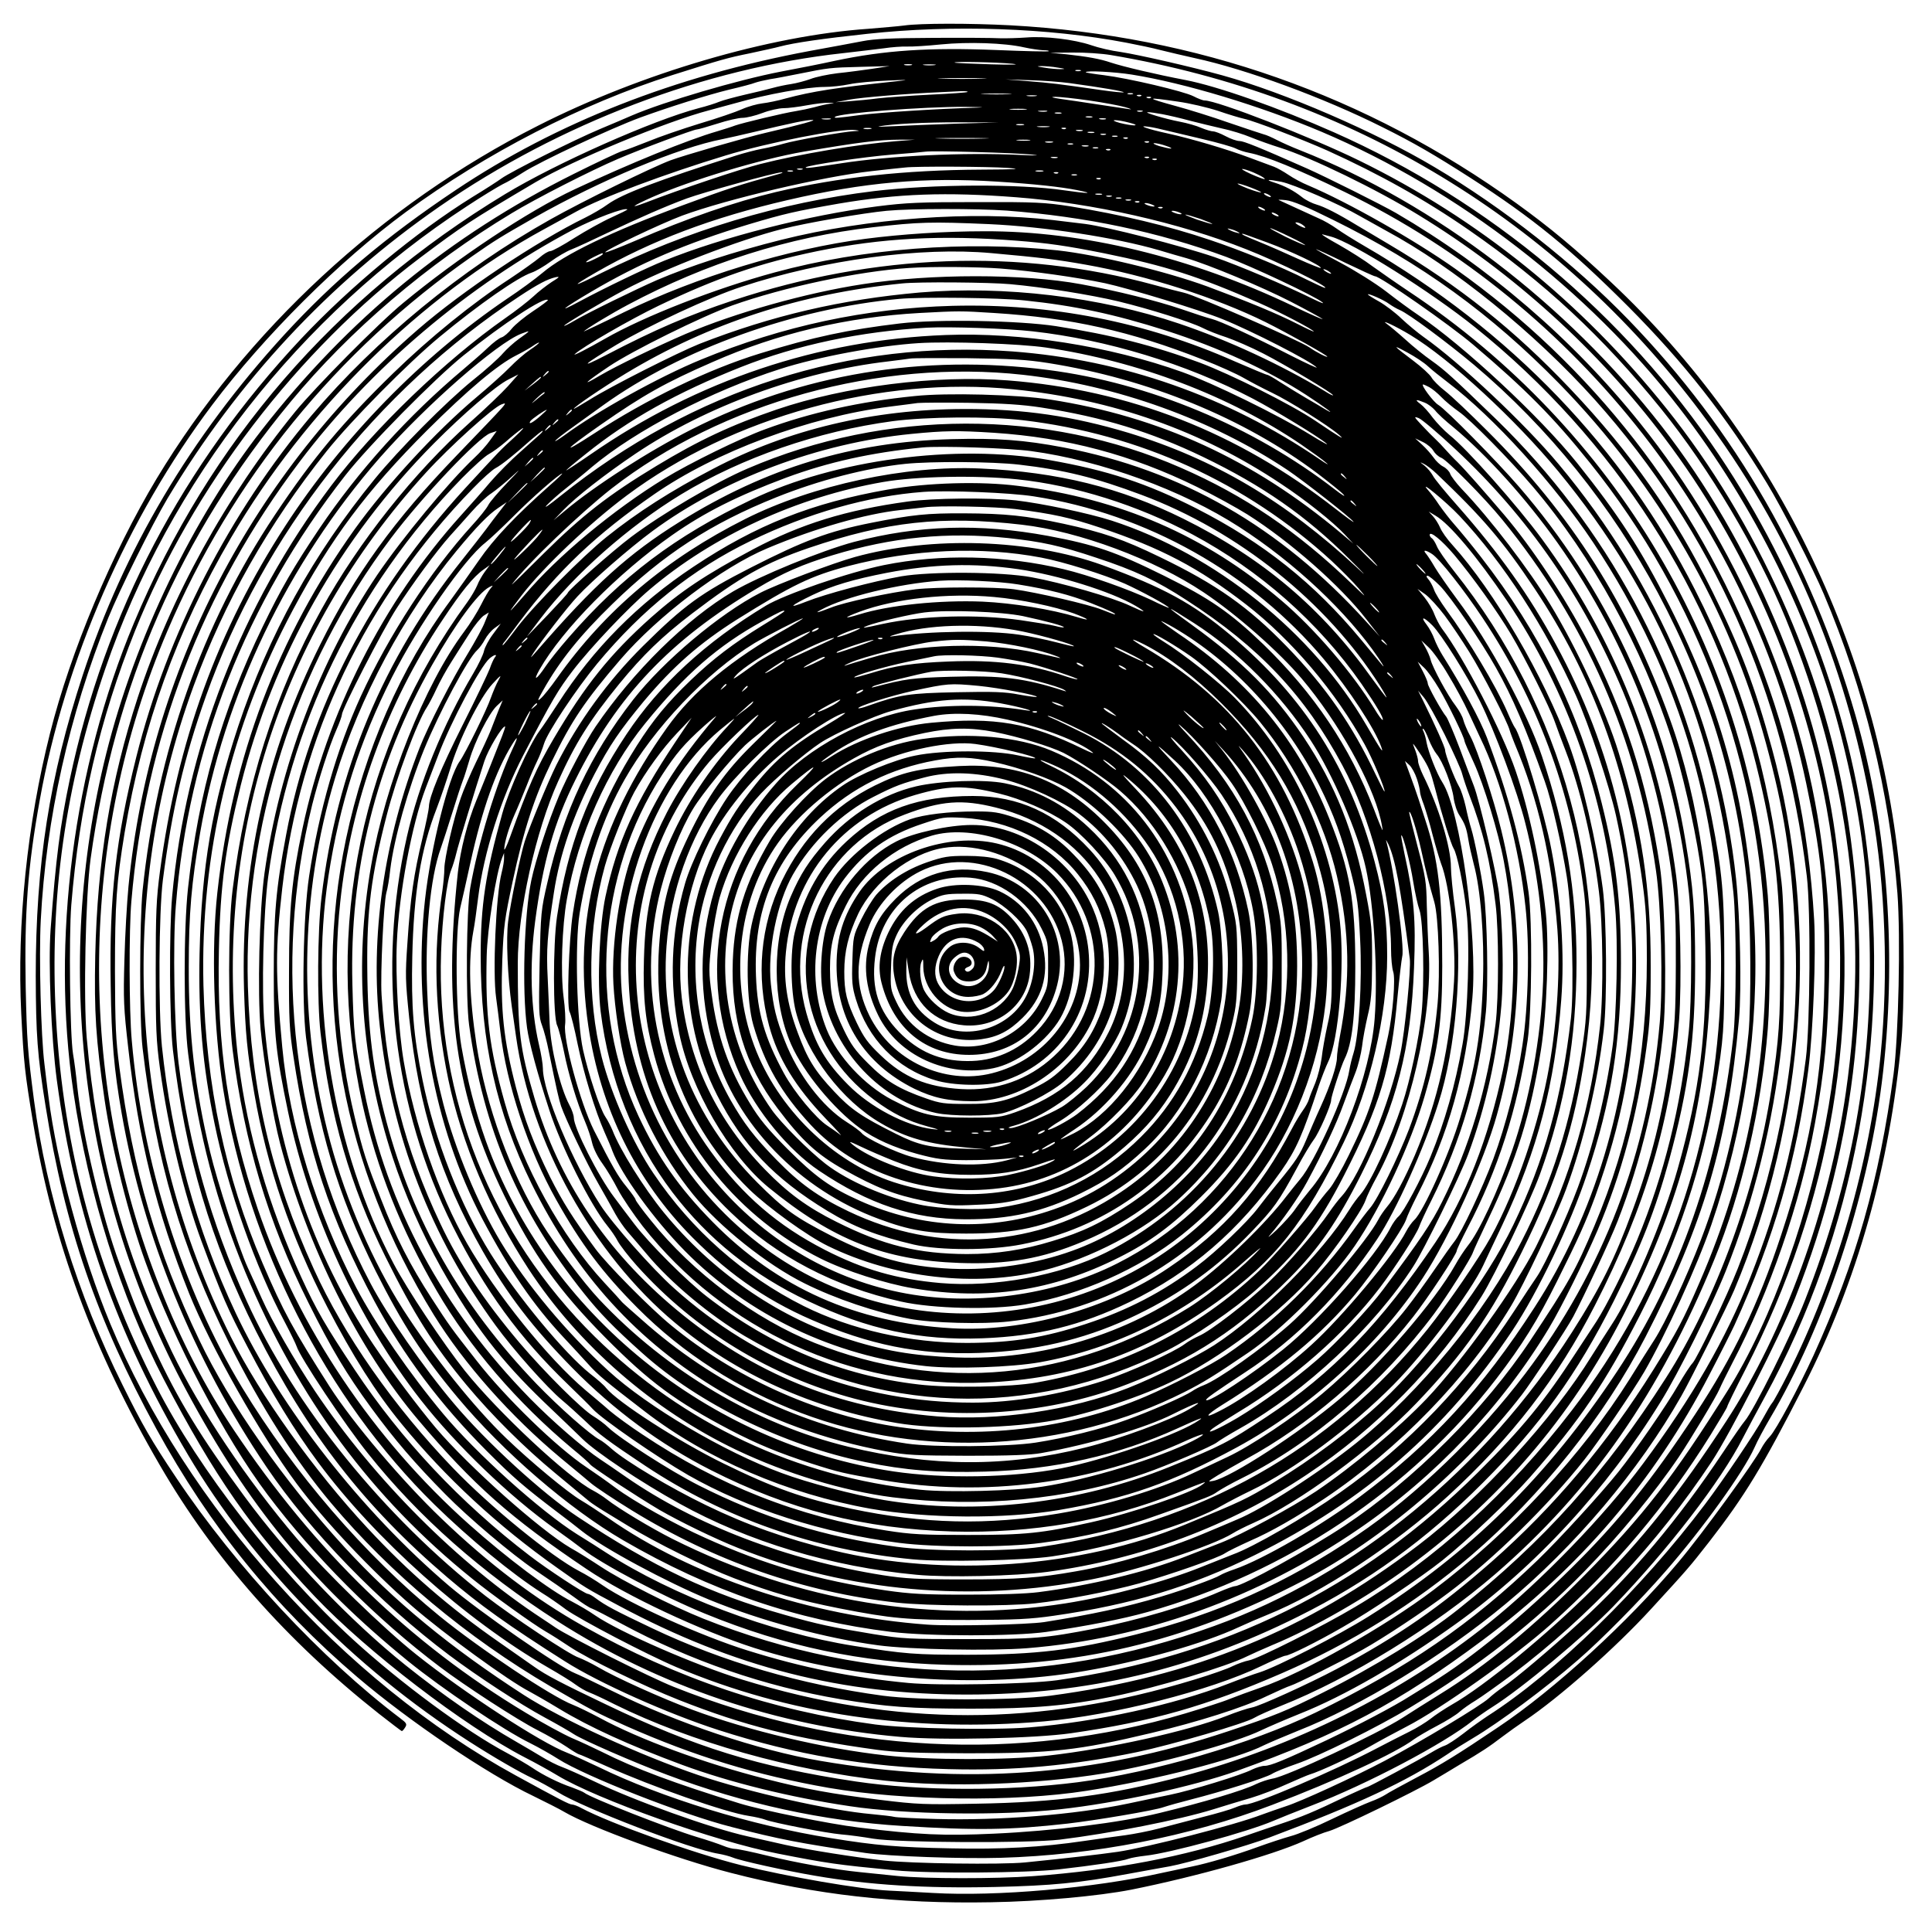 <?xml version="1.0" encoding="UTF-8" standalone="yes"?>
<svg version="1.0" xmlns="http://www.w3.org/2000/svg" width="100mm" height="100mm" viewBox="0 0 1000 1000" preserveAspectRatio="xMidYMid meet">
  <g transform="translate(0,1000) scale(0.1,-0.1)" fill="#000000" stroke="none">
    <path d="M4680 9868 c-30 -4 -113 -11 -185 -17 -511 -35 -1176 -230 -1711
-502 -809 -409 -1511 -1060 -1973 -1826 -232 -386 -446 -896 -552 -1318 -118
-467 -172 -988 -149 -1452 13 -257 18 -303 61 -563 103 -618 310 -1178 657
-1775 279 -481 656 -908 1133 -1285 63 -49 116 -90 119 -90 3 0 11 9 17 19 11
17 7 23 -25 47 -406 307 -852 785 -1159 1244 -130 194 -176 274 -278 480 -233
467 -394 984 -459 1475 -33 252 -37 308 -43 585 -7 384 10 622 73 970 129 720
453 1461 893 2045 269 357 656 743 1001 997 415 305 915 562 1379 709 256 81
288 90 402 113 64 14 134 29 155 35 76 20 221 41 454 66 442 48 937 31 1340
-46 58 -11 139 -28 180 -39 41 -10 120 -29 175 -41 264 -57 665 -204 970 -357
163 -81 271 -144 455 -262 323 -208 519 -368 815 -664 292 -293 510 -571 720
-916 76 -124 242 -448 295 -575 211 -498 339 -1022 381 -1548 17 -224 6 -739
-20 -937 -74 -548 -194 -970 -414 -1455 -78 -170 -193 -385 -226 -420 -16 -16
-36 -45 -45 -63 -37 -72 -304 -440 -428 -587 -257 -307 -642 -660 -932 -854
-212 -143 -299 -196 -421 -260 -77 -41 -151 -81 -165 -91 -14 -9 -47 -25 -75
-35 -27 -10 -117 -50 -200 -90 -82 -40 -179 -80 -215 -89 -36 -10 -112 -35
-170 -56 -118 -43 -257 -84 -340 -101 -30 -6 -102 -22 -160 -34 -347 -78 -855
-122 -1180 -103 -85 5 -186 10 -225 12 -153 7 -527 72 -770 132 -247 62 -676
216 -825 295 -19 11 -42 19 -50 19 -15 1 -58 23 -290 150 -892 488 -1706 1394
-2099 2338 -146 351 -277 832 -320 1175 -6 48 -16 124 -21 170 -18 143 -29
556 -19 744 27 525 147 1062 349 1564 60 149 227 484 307 619 365 609 834
1113 1408 1511 623 431 1372 716 2090 794 77 9 172 20 210 25 39 6 93 10 120
9 28 -1 106 4 175 11 141 14 329 8 430 -15 36 -8 80 -14 99 -15 19 0 32 -2 29
-5 -2 -3 -123 0 -269 6 -350 14 -580 -1 -839 -56 -63 -14 -189 -39 -280 -56
-222 -43 -603 -155 -770 -227 -25 -11 -100 -43 -167 -71 -133 -56 -460 -220
-508 -255 -16 -12 -84 -56 -150 -96 -290 -180 -630 -461 -886 -733 -614 -654
-1016 -1420 -1198 -2282 -50 -239 -72 -406 -99 -775 -13 -179 3 -561 32 -780
95 -707 305 -1309 679 -1940 340 -574 856 -1100 1457 -1485 124 -80 263 -160
326 -189 32 -15 91 -47 131 -72 131 -82 691 -297 832 -319 24 -4 58 -13 75
-20 38 -16 272 -68 426 -94 278 -48 571 -66 930 -58 296 7 431 20 690 68 91
17 188 34 215 39 84 15 404 107 515 149 463 174 707 289 920 430 30 21 91 59
135 85 135 80 377 260 539 401 122 105 328 314 455 460 194 222 404 514 462
642 15 35 51 101 79 149 283 479 504 1142 580 1739 81 639 33 1318 -136 1902
-229 795 -619 1473 -1177 2050 -279 288 -647 578 -1002 788 -307 183 -777 386
-1098 475 -163 45 -435 107 -527 121 -47 6 -115 22 -152 35 -88 30 -238 48
-335 40 -43 -3 -105 -5 -138 -4 -33 2 -188 3 -345 2 -214 -1 -305 -5 -365 -17
-44 -8 -168 -32 -275 -51 -696 -130 -1308 -370 -1830 -719 -364 -243 -633
-471 -889 -750 -485 -530 -830 -1112 -1043 -1762 -172 -525 -243 -978 -243
-1555 1 -307 8 -409 51 -676 99 -622 264 -1102 573 -1669 277 -506 612 -920
1041 -1286 265 -226 671 -501 910 -615 63 -31 135 -67 160 -82 136 -80 586
-245 863 -316 440 -114 857 -161 1347 -152 252 4 556 32 725 65 335 67 732
179 891 251 45 21 105 45 135 53 57 17 444 205 539 262 30 18 91 54 135 81
116 68 153 93 220 144 33 25 85 62 115 82 181 121 473 380 656 580 189 206
198 216 301 348 184 237 276 388 489 805 277 543 445 1138 506 1790 15 172 15
580 0 780 -95 1196 -639 2334 -1504 3145 -184 173 -315 282 -488 407 -779 561
-1655 869 -2620 922 -208 11 -467 11 -550 -1z m1070 -153 c1241 -209 2307
-855 3054 -1850 459 -611 746 -1279 885 -2060 70 -392 86 -853 45 -1265 -57
-564 -228 -1151 -481 -1655 -36 -71 -72 -137 -80 -146 -8 -9 -28 -44 -46 -77
-36 -69 -211 -328 -301 -447 -331 -439 -777 -874 -1126 -1097 -30 -20 -87 -60
-126 -91 -39 -30 -82 -58 -95 -62 -13 -4 -44 -20 -69 -35 -59 -36 -326 -180
-335 -180 -3 0 -45 -19 -93 -41 -194 -93 -236 -110 -367 -154 -27 -9 -102 -34
-165 -56 -318 -109 -685 -179 -1105 -210 -188 -14 -555 -14 -700 1 -60 6 -148
15 -195 20 -130 13 -329 48 -482 86 -77 19 -150 34 -162 34 -13 0 -41 7 -62
16 -22 9 -83 30 -138 46 -148 45 -548 202 -582 229 -6 5 -36 17 -65 28 -66 22
-150 64 -204 101 -22 15 -80 49 -130 76 -215 114 -552 363 -798 588 -394 361
-795 876 -1016 1306 -313 609 -483 1232 -521 1910 -35 622 47 1202 255 1809
331 967 1005 1828 1874 2395 73 48 155 98 182 112 28 13 75 41 106 61 90 58
458 230 608 285 145 53 348 117 459 144 60 14 121 30 135 36 14 5 49 13 76 18
28 4 95 17 150 28 154 31 161 32 320 36 l150 4 -90 -14 c-49 -7 -130 -18 -180
-23 -49 -6 -113 -19 -140 -30 -28 -10 -73 -22 -100 -26 -28 -4 -70 -13 -95
-20 -25 -7 -90 -23 -144 -35 -55 -13 -115 -29 -134 -37 -19 -8 -66 -23 -106
-33 -236 -62 -736 -284 -1002 -445 -882 -534 -1529 -1281 -1921 -2220 -314
-751 -429 -1641 -313 -2428 77 -526 246 -1062 468 -1487 261 -500 456 -780
782 -1124 270 -285 772 -669 1084 -831 57 -29 134 -72 172 -95 203 -123 816
-341 1139 -404 260 -51 301 -57 610 -87 176 -17 675 -14 844 5 184 21 333 43
362 55 13 5 53 12 89 16 128 14 530 124 660 180 30 13 120 49 200 80 286 110
686 321 833 439 22 17 67 49 102 71 151 95 479 369 626 521 287 298 556 648
669 869 26 50 77 146 115 215 464 847 651 1850 529 2835 -89 724 -352 1423
-766 2040 -488 727 -1188 1313 -1993 1670 -289 128 -603 239 -770 271 -152 29
-321 69 -385 90 -55 19 -121 31 -231 43 l-84 8 115 1 c63 1 153 -5 200 -13z
m-510 -45 c45 -5 1 -6 -110 -3 -102 3 -187 7 -189 9 -7 7 220 2 299 -6z m-522
-7 c-10 -2 -26 -2 -35 0 -10 3 -2 5 17 5 19 0 27 -2 18 -5z m120 0 c-16 -2
-40 -2 -55 0 -16 2 -3 4 27 4 30 0 43 -2 28 -4z m637 -13 c40 -6 43 -7 15 -8
-19 0 -57 3 -85 8 -40 6 -43 7 -15 8 19 0 58 -3 85 -8z m118 -17 c-7 -2 -19
-2 -25 0 -7 3 -2 5 12 5 14 0 19 -2 13 -5z m265 -19 c275 -44 665 -162 982
-296 707 -300 1380 -819 1851 -1428 390 -504 692 -1116 840 -1705 96 -381 136
-675 146 -1060 15 -644 -90 -1230 -333 -1851 -71 -184 -269 -579 -313 -629
-10 -11 -60 -83 -111 -160 -234 -351 -473 -635 -740 -879 -157 -144 -336 -295
-400 -338 -25 -17 -58 -43 -75 -59 -43 -39 -344 -220 -536 -322 -163 -86 -437
-212 -513 -236 -34 -11 -90 -31 -126 -44 -138 -53 -590 -169 -745 -192 -97
-14 -272 -34 -480 -55 -126 -12 -584 -6 -730 10 -145 16 -398 56 -510 81 -49
11 -137 31 -195 44 -190 42 -590 186 -793 284 -67 32 -143 66 -168 75 -25 9
-73 33 -105 53 -32 19 -90 54 -129 76 -185 106 -382 243 -576 398 -291 234
-604 562 -834 874 -225 305 -343 498 -467 765 -78 168 -93 204 -179 438 -92
249 -193 672 -219 917 -6 61 -16 137 -22 170 -16 100 -22 605 -9 771 41 505
146 959 330 1419 298 743 838 1450 1477 1932 218 164 256 189 596 390 192 113
676 314 898 372 47 13 110 30 140 38 158 45 367 83 457 83 34 0 92 6 130 14
37 8 127 16 198 19 106 5 115 4 50 -3 -320 -34 -437 -52 -580 -90 -38 -11 -92
-22 -119 -25 -26 -3 -74 -16 -105 -30 -31 -14 -130 -48 -221 -75 -91 -28 -210
-69 -265 -92 -55 -22 -116 -45 -135 -50 -19 -6 -132 -59 -250 -118 -644 -321
-1165 -749 -1614 -1324 -358 -459 -656 -1077 -806 -1676 -277 -1107 -129
-2288 416 -3300 318 -593 643 -988 1145 -1397 177 -144 497 -359 634 -426 44
-22 109 -59 145 -82 137 -88 646 -288 895 -351 252 -65 352 -84 695 -135 118
-17 502 -31 700 -25 483 14 976 110 1405 274 334 127 642 270 733 339 18 13
72 45 120 70 48 25 101 58 117 73 17 15 54 41 84 59 29 18 115 79 190 135 400
303 747 673 1031 1101 98 149 352 646 431 845 324 819 411 1656 264 2540 -119
720 -462 1482 -929 2065 -443 554 -974 982 -1591 1284 -249 122 -735 311 -800
311 -9 0 -35 10 -58 22 -51 26 -336 93 -464 109 -51 6 -93 13 -93 15 0 10 150
2 238 -12z m-775 -21 c-57 -2 -149 -2 -205 0 -57 1 -11 3 102 3 113 0 159 -2
103 -3z m452 -23 c168 -23 285 -43 281 -48 -3 -2 -56 3 -118 12 -220 32 -264
37 -378 46 l-115 9 125 -4 c69 -2 161 -9 205 -15z m-527 -46 c-3 -3 -91 -9
-194 -14 -104 -5 -225 -14 -269 -19 -44 -6 -111 -12 -150 -15 l-70 -5 70 13
c63 12 308 32 475 39 36 2 83 4 104 5 22 1 37 -1 34 -4z m215 -11 c-34 -2 -93
-2 -130 0 -37 2 -9 3 62 3 72 0 102 -1 68 -3z m640 0 c-7 -2 -19 -2 -25 0 -7
3 -2 5 12 5 14 0 19 -2 13 -5z m-500 -10 c-13 -2 -33 -2 -45 0 -13 2 -3 4 22
4 25 0 35 -2 23 -4z m544 1 c-3 -3 -12 -4 -19 -1 -8 3 -5 6 6 6 11 1 17 -2 13
-5z m-270 -24 c76 -11 161 -27 188 -35 28 -8 37 -13 20 -10 -16 2 -88 13 -160
24 -71 11 -159 24 -195 29 -47 7 -55 10 -28 11 20 0 99 -8 175 -19z m320 14
c-3 -3 -12 -4 -19 -1 -8 3 -5 6 6 6 11 1 17 -2 13 -5z m140 -20 c59 -8 153
-30 208 -48 55 -19 116 -37 135 -41 52 -11 300 -106 430 -164 267 -121 506
-254 735 -413 388 -269 691 -551 992 -923 252 -312 498 -726 646 -1087 329
-802 432 -1613 311 -2453 -87 -603 -318 -1239 -619 -1701 -242 -371 -435 -613
-687 -865 -241 -241 -567 -508 -733 -602 -38 -22 -88 -55 -110 -73 -22 -17
-71 -48 -110 -67 -38 -19 -115 -58 -170 -87 -216 -114 -627 -290 -679 -290 -9
0 -33 -7 -54 -16 -20 -9 -95 -31 -167 -49 -71 -19 -173 -45 -225 -59 -53 -14
-132 -29 -175 -35 -44 -6 -141 -19 -215 -30 -217 -32 -425 -44 -690 -38 -269
5 -386 15 -620 53 -408 65 -874 208 -1204 369 -61 29 -133 62 -161 73 -134 51
-529 308 -780 508 -171 136 -469 426 -617 599 -262 307 -504 669 -649 970
-249 519 -388 1028 -440 1622 -18 204 -6 739 20 928 124 899 463 1675 1035
2365 307 371 709 714 1144 976 123 75 413 223 552 282 116 50 390 152 407 152
7 0 55 14 106 30 52 17 110 30 130 30 20 0 66 11 103 25 36 14 86 25 109 25
24 0 79 7 122 15 43 8 94 14 113 13 33 -1 34 -1 5 -5 -16 -2 -52 -10 -80 -18
-27 -7 -70 -16 -95 -20 -60 -9 -281 -62 -316 -75 -15 -6 -57 -19 -93 -30 -149
-43 -449 -165 -737 -300 -238 -111 -607 -356 -887 -588 -127 -104 -454 -435
-559 -563 -359 -440 -644 -958 -815 -1479 -141 -433 -209 -845 -220 -1335 -6
-296 3 -435 48 -745 37 -253 125 -602 211 -840 148 -410 410 -910 632 -1205
243 -323 563 -644 892 -892 128 -97 403 -276 506 -328 51 -26 119 -65 150 -86
32 -22 61 -39 64 -39 4 0 70 -29 148 -64 229 -103 614 -238 731 -255 33 -5 72
-14 87 -20 42 -16 314 -69 393 -76 39 -3 113 -13 165 -22 128 -21 802 -24 965
-5 260 32 618 102 795 157 58 18 146 45 195 59 50 15 133 47 185 71 52 23 105
46 118 50 52 15 224 95 312 145 52 30 138 76 190 103 174 89 566 367 745 528
332 297 601 616 829 982 47 76 86 142 86 146 0 5 42 91 94 192 447 873 601
1786 466 2764 -103 746 -430 1515 -900 2120 -492 632 -1170 1150 -1870 1427
-41 16 -95 40 -120 53 -25 13 -56 27 -70 30 -14 4 -95 31 -180 60 -85 30 -207
68 -270 85 -164 45 -163 49 7 24z m-1037 -31 c-211 -6 -505 -25 -605 -38 -120
-16 -141 -18 -133 -10 19 19 452 53 673 52 83 -1 112 -2 65 -4z m248 -10 c-21
-2 -55 -2 -75 0 -21 2 -4 4 37 4 41 0 58 -2 38 -4z m110 -10 c-10 -2 -28 -2
-40 0 -13 2 -5 4 17 4 22 1 32 -1 23 -4z m495 0 c-7 -2 -19 -2 -25 0 -7 3 -2
5 12 5 14 0 19 -2 13 -5z m-420 -10 c-7 -2 -21 -2 -30 0 -10 3 -4 5 12 5 17 0
24 -2 18 -5z m523 -4 c32 -6 97 -21 144 -34 47 -12 121 -30 165 -40 44 -9 112
-30 150 -46 39 -16 107 -40 152 -54 157 -49 499 -215 717 -349 489 -299 928
-697 1270 -1151 421 -557 715 -1228 840 -1915 90 -494 94 -1055 11 -1545 -92
-542 -292 -1106 -524 -1475 -278 -443 -436 -647 -739 -953 -258 -262 -511
-470 -750 -617 -64 -40 -151 -94 -192 -121 -131 -84 -600 -304 -673 -315 -23
-4 -62 -17 -87 -29 -64 -32 -271 -94 -498 -149 -204 -50 -548 -93 -857 -107
-261 -12 -389 -6 -702 32 -148 18 -495 88 -613 124 -340 105 -541 180 -714
267 -45 22 -115 55 -156 72 -41 18 -149 76 -239 131 -601 361 -1090 835 -1510
1462 -149 223 -273 462 -382 737 -434 1089 -421 2323 37 3399 334 785 875
1450 1580 1942 114 80 149 101 319 198 340 193 747 363 975 407 30 6 100 22
155 35 209 50 282 65 310 64 27 0 -60 -24 -240 -66 -97 -22 -428 -118 -495
-143 -98 -37 -453 -211 -620 -305 -462 -259 -903 -621 -1237 -1015 -423 -500
-749 -1134 -907 -1766 -107 -426 -141 -728 -133 -1185 4 -284 17 -434 57 -663
111 -635 370 -1269 750 -1830 224 -331 583 -701 945 -973 148 -111 364 -252
495 -323 63 -34 131 -73 150 -86 43 -29 315 -148 482 -210 401 -151 810 -240
1218 -265 384 -24 560 -21 855 12 147 17 450 68 497 85 24 8 88 26 143 40 161
41 383 111 418 132 17 11 75 34 127 52 115 39 426 193 587 291 362 219 643
439 903 705 181 185 366 410 489 592 66 99 195 314 211 352 8 19 38 80 67 136
193 368 353 831 427 1239 50 273 67 454 73 755 5 283 -2 425 -38 695 -102 769
-442 1555 -940 2175 -350 436 -782 807 -1264 1088 -71 41 -361 186 -460 230
-248 110 -328 142 -349 142 -14 0 -46 11 -72 25 -26 14 -55 25 -65 25 -9 0
-37 8 -61 18 -24 11 -74 25 -111 32 -74 14 -191 49 -166 49 8 1 42 -4 75 -10z
m-363 -16 c-7 -2 -21 -2 -30 0 -10 3 -4 5 12 5 17 0 24 -2 18 -5z m-1355 -10
c-10 -2 -28 -2 -40 0 -13 2 -5 4 17 4 22 1 32 -1 23 -4z m1425 0 c-7 -2 -21
-2 -30 0 -10 3 -4 5 12 5 17 0 24 -2 18 -5z m122 -18 c32 -8 41 -13 25 -14
-14 0 -47 6 -75 13 -63 18 -18 19 50 1z m-895 -5 c-118 -4 -262 -10 -320 -13
-58 -3 -94 -4 -80 -1 70 13 236 21 415 21 l200 -1 -215 -6z m348 -7 c-10 -2
-26 -2 -35 0 -10 3 -2 5 17 5 19 0 27 -2 18 -5z m130 -10 c-16 -2 -40 -2 -55
0 -16 2 -3 4 27 4 30 0 43 -2 28 -4z m607 -18 c28 -7 113 -27 190 -45 77 -18
154 -40 170 -48 17 -9 48 -19 70 -23 88 -17 247 -82 496 -203 1213 -589 2108
-1737 2388 -3061 76 -360 94 -531 95 -910 1 -540 -61 -935 -225 -1428 -119
-361 -247 -627 -444 -926 -228 -346 -396 -555 -644 -800 -250 -247 -519 -468
-721 -591 -41 -25 -93 -57 -115 -71 -78 -50 -262 -147 -430 -227 -220 -104
-289 -132 -320 -132 -14 0 -43 -9 -64 -19 -53 -28 -318 -109 -426 -131 -49
-10 -146 -30 -215 -45 -276 -58 -666 -89 -994 -80 -111 3 -209 8 -218 11 -10
3 -62 9 -115 14 -218 19 -635 113 -898 202 -300 102 -709 289 -904 415 -378
244 -671 485 -927 764 -311 339 -596 744 -753 1074 -220 460 -343 877 -413
1410 -19 146 -22 218 -23 500 0 348 8 459 50 715 94 559 269 1044 551 1527
388 664 981 1248 1619 1596 66 36 143 78 170 93 126 70 460 195 770 289 218
67 603 142 671 132 27 -4 27 -4 -6 -6 -50 -2 -305 -47 -365 -65 -27 -8 -77
-20 -110 -26 -33 -6 -94 -22 -135 -35 -408 -130 -589 -198 -665 -253 -27 -20
-79 -50 -115 -68 -250 -122 -637 -380 -865 -578 -858 -742 -1390 -1764 -1500
-2884 -8 -84 -18 -255 -21 -380 -6 -204 -4 -250 20 -458 53 -473 146 -845 315
-1269 110 -273 371 -735 557 -985 142 -191 384 -448 599 -635 162 -141 499
-386 605 -440 19 -10 89 -50 155 -90 157 -95 361 -188 636 -290 247 -91 558
-168 869 -214 285 -43 779 -50 1085 -16 294 32 689 118 915 198 533 191 839
353 1272 676 505 376 892 829 1175 1374 58 111 116 227 130 257 205 450 324
861 383 1325 25 196 40 594 30 775 -29 490 -125 932 -295 1365 -322 818 -852
1499 -1560 2002 -210 149 -557 346 -765 434 -30 12 -76 37 -101 54 -25 17 -59
36 -75 42 -16 6 -72 27 -124 46 -114 43 -302 99 -425 126 -106 23 -165 44
-100 35 22 -3 63 -12 90 -19z m-1527 8 c-10 -2 -26 -2 -35 0 -10 3 -2 5 17 5
19 0 27 -2 18 -5z m1009 1 c-3 -3 -12 -4 -19 -1 -8 3 -5 6 6 6 11 1 17 -2 13
-5z m86 -11 c-7 -2 -21 -2 -30 0 -10 3 -4 5 12 5 17 0 24 -2 18 -5z m60 -10
c-7 -2 -21 -2 -30 0 -10 3 -4 5 12 5 17 0 24 -2 18 -5z m60 -10 c-7 -2 -19 -2
-25 0 -7 3 -2 5 12 5 14 0 19 -2 13 -5z m60 -10 c-7 -2 -19 -2 -25 0 -7 3 -2
5 12 5 14 0 19 -2 13 -5z m-690 -10 c-62 -2 -164 -2 -225 0 -62 1 -12 3 112 3
124 0 174 -2 113 -3z m744 1 c-3 -3 -12 -4 -19 -1 -8 3 -5 6 6 6 11 1 17 -2
13 -5z m-1202 -15 c-198 -16 -495 -66 -700 -118 -103 -26 -416 -131 -594 -200
-90 -34 -68 -17 36 29 200 88 563 197 783 235 281 48 391 62 495 62 l80 0
-100 -8z m693 4 c-15 -2 -42 -2 -60 0 -18 2 -6 4 27 4 33 0 48 -2 33 -4z m120
-10 c-10 -2 -26 -2 -35 0 -10 3 -2 5 17 5 19 0 27 -2 18 -5z m499 1 c-3 -3
-12 -4 -19 -1 -8 3 -5 6 6 6 11 1 17 -2 13 -5z m-394 -11 c-7 -2 -19 -2 -25 0
-7 3 -2 5 12 5 14 0 19 -2 13 -5z m482 -8 c22 -7 33 -13 25 -14 -8 0 -35 6
-60 13 -25 8 -36 15 -25 15 11 0 38 -6 60 -14z m-402 -2 c-7 -2 -21 -2 -30 0
-10 3 -4 5 12 5 17 0 24 -2 18 -5z m50 -10 c-7 -2 -19 -2 -25 0 -7 3 -2 5 12
5 14 0 19 -2 13 -5z m64 -9 c-3 -3 -12 -4 -19 -1 -8 3 -5 6 6 6 11 1 17 -2 13
-5z m-407 -24 c50 -5 30 -6 -60 -2 -287 14 -674 -4 -925 -43 -156 -24 -190
-28 -184 -21 10 11 300 54 449 66 80 6 156 13 170 15 40 6 468 -6 550 -15z
m133 -17 c-7 -2 -21 -2 -30 0 -10 3 -4 5 12 5 17 0 24 -2 18 -5z m474 1 c-3
-3 -12 -4 -19 -1 -8 3 -5 6 6 6 11 1 17 -2 13 -5z m40 -10 c-3 -3 -12 -4 -19
-1 -8 3 -5 6 6 6 11 1 17 -2 13 -5z m-772 -43 c79 -6 52 -8 -135 -9 -398 -2
-738 -39 -1064 -116 -213 -51 -458 -135 -725 -251 -84 -36 -156 -64 -158 -61
-8 8 288 149 398 190 230 85 732 203 979 230 80 9 159 18 175 19 54 7 427 5
530 -2z m-1062 -8 c-7 -2 -19 -2 -25 0 -7 3 -2 5 12 5 14 0 19 -2 13 -5z
m2355 -25 c24 -11 41 -22 38 -25 -2 -2 -35 10 -73 27 -37 17 -54 28 -38 25 17
-3 49 -15 73 -27z m-2405 15 c-7 -2 -19 -2 -25 0 -7 3 -2 5 12 5 14 0 19 -2
13 -5z m1295 0 c-10 -2 -26 -2 -35 0 -10 3 -2 5 17 5 19 0 27 -2 18 -5z
m-1368 -14 c-201 -55 -263 -75 -500 -163 -368 -136 -609 -252 -723 -349 -34
-29 -117 -90 -185 -135 -439 -298 -847 -715 -1144 -1172 -351 -539 -561 -1119
-650 -1790 -19 -142 -22 -214 -22 -510 0 -304 2 -365 22 -510 43 -315 124
-649 215 -895 107 -286 134 -348 239 -548 126 -241 239 -426 364 -595 295
-398 763 -816 1189 -1062 61 -35 126 -75 145 -90 19 -14 51 -33 70 -40 19 -7
79 -35 132 -62 392 -194 923 -344 1403 -395 332 -35 775 -20 1130 38 264 44
682 158 815 224 36 17 124 55 196 84 232 92 526 262 814 469 412 297 776 693
1056 1147 92 148 262 491 336 675 147 368 246 766 290 1175 17 157 17 692 -1
840 -66 567 -203 1032 -447 1511 -373 736 -956 1343 -1709 1779 -55 32 -121
73 -147 92 -25 18 -68 43 -95 54 -26 12 -79 36 -118 54 -38 18 -77 35 -85 39
-8 3 8 3 35 0 36 -4 106 -33 245 -102 460 -227 816 -486 1171 -848 511 -524
880 -1165 1069 -1859 94 -345 132 -587 151 -970 17 -329 -9 -666 -77 -1005
-51 -252 -127 -512 -219 -745 -57 -146 -209 -462 -234 -490 -11 -11 -43 -60
-72 -110 -62 -108 -225 -344 -311 -452 -89 -112 -310 -353 -419 -458 -345
-332 -676 -559 -1149 -789 -334 -162 -840 -310 -1233 -361 -370 -47 -816 -45
-1147 4 -506 76 -830 176 -1298 401 -226 108 -307 150 -367 193 -22 15 -104
73 -183 128 -256 178 -470 364 -679 589 -279 300 -557 689 -708 990 -526 1050
-596 2268 -193 3369 160 436 387 838 689 1216 127 159 422 457 584 591 205
170 407 310 477 333 21 7 65 33 98 57 34 25 82 53 108 63 26 10 110 49 187 86
165 78 299 137 410 178 91 33 460 135 490 135 11 0 4 -4 -15 -9z m1447 5 c-3
-3 -12 -4 -19 -1 -8 3 -5 6 6 6 11 1 17 -2 13 -5z m96 -11 c-7 -2 -19 -2 -25
0 -7 3 -2 5 12 5 14 0 19 -2 13 -5z m124 -19 c-3 -3 -12 -4 -19 -1 -8 3 -5 6
6 6 11 1 17 -2 13 -5z m-537 -14 c191 -12 329 -27 415 -44 95 -19 58 -19 -67
-1 -229 34 -681 32 -983 -4 -487 -59 -967 -203 -1410 -423 -155 -78 -167 -77
-30 2 289 166 602 284 990 374 399 93 711 120 1085 96z m1472 -1 c64 -13 301
-116 406 -177 43 -24 105 -59 138 -77 346 -186 767 -527 1077 -872 613 -684
985 -1520 1099 -2468 21 -173 17 -774 -5 -945 -57 -433 -140 -758 -288 -1133
-128 -321 -298 -617 -554 -962 -200 -270 -528 -609 -800 -827 -447 -359 -1012
-641 -1585 -792 -372 -98 -649 -135 -1070 -142 -266 -5 -299 -4 -495 20 -257
32 -382 55 -590 108 -319 81 -654 204 -864 318 -47 25 -108 55 -136 66 -108
41 -485 292 -691 460 -388 317 -750 737 -1022 1184 -306 506 -516 1165 -570
1795 -14 152 -15 574 -2 720 70 835 366 1607 871 2275 367 486 871 913 1419
1203 106 55 265 115 277 103 2 -2 -35 -20 -81 -41 -47 -21 -133 -69 -192 -106
-59 -38 -116 -69 -126 -69 -10 0 -35 -15 -55 -33 -21 -18 -90 -67 -153 -109
-195 -127 -417 -307 -605 -490 -263 -256 -413 -435 -612 -733 -377 -564 -612
-1232 -685 -1945 -16 -164 -17 -672 0 -815 68 -578 202 -1034 449 -1529 163
-326 341 -605 527 -826 306 -364 705 -697 1136 -949 218 -126 235 -135 391
-205 355 -157 673 -254 1049 -320 389 -67 962 -74 1335 -15 353 55 778 164
918 236 27 13 105 46 174 74 324 127 754 389 1077 658 357 296 690 690 909
1076 51 90 238 465 273 547 372 883 443 1901 195 2806 -87 317 -164 521 -306
807 -197 399 -423 721 -736 1051 -292 308 -573 532 -939 749 -63 37 -137 82
-165 98 -100 61 -171 97 -210 108 -22 6 -56 23 -75 38 -43 34 -90 59 -144 76
-51 16 -34 18 36 4z m-157 -30 c31 -12 55 -23 52 -25 -2 -2 -33 7 -68 20 -35
14 -59 25 -52 26 7 0 37 -9 68 -21z m-1215 -50 c393 -30 842 -131 1190 -269
164 -64 440 -200 407 -200 -4 0 -47 20 -96 44 -126 64 -342 152 -498 204 -215
73 -465 132 -723 174 -131 20 -178 23 -485 22 -293 0 -364 -3 -514 -22 -357
-46 -797 -158 -1102 -281 -90 -36 -311 -142 -439 -211 -121 -65 -89 -38 60 50
253 149 491 251 816 349 185 55 236 67 465 107 306 52 556 61 919 33z m443 14
c-7 -2 -21 -2 -30 0 -10 3 -4 5 12 5 17 0 24 -2 18 -5z m867 -3 c8 -5 11 -10
5 -10 -5 0 -17 5 -25 10 -8 5 -10 10 -5 10 6 0 17 -5 25 -10z m-817 -7 c-7 -2
-19 -2 -25 0 -7 3 -2 5 12 5 14 0 19 -2 13 -5z m50 -10 c-7 -2 -19 -2 -25 0
-7 3 -2 5 12 5 14 0 19 -2 13 -5z m50 -10 c-7 -2 -19 -2 -25 0 -7 3 -2 5 12 5
14 0 19 -2 13 -5z m44 -9 c-3 -3 -12 -4 -19 -1 -8 3 -5 6 6 6 11 1 17 -2 13
-5z m68 -14 c13 -5 14 -9 5 -9 -8 0 -24 4 -35 9 -13 5 -14 9 -5 9 8 0 24 -4
35 -9z m52 -16 c-3 -3 -12 -4 -19 -1 -8 3 -5 6 6 6 11 1 17 -2 13 -5z m523 -4
c8 -5 11 -10 5 -10 -5 0 -17 5 -25 10 -8 5 -10 10 -5 10 6 0 17 -5 25 -10z
m-1330 -10 c408 -31 785 -110 1138 -240 134 -50 457 -202 497 -235 11 -9 -8
-2 -41 14 -161 79 -388 175 -517 220 -173 59 -559 158 -671 172 -44 5 -119 14
-166 20 -418 49 -958 10 -1405 -102 -244 -61 -477 -137 -643 -208 -110 -48
-370 -175 -429 -211 -29 -17 -53 -29 -53 -26 0 7 197 124 310 184 210 112 594
260 820 317 120 31 422 83 540 94 126 12 466 12 620 1z m895 -10 c13 -5 14 -9
5 -9 -8 0 -24 4 -35 9 -13 5 -14 9 -5 9 8 0 24 -4 35 -9z m505 -10 c8 -5 11
-10 5 -10 -5 0 -17 5 -25 10 -8 5 -10 10 -5 10 6 0 17 -5 25 -10z m-394 -24
c38 -14 64 -25 58 -25 -5 -1 -41 10 -80 23 -38 14 -64 25 -58 25 5 1 41 -10
80 -23z m-1098 -26 c287 -13 655 -69 881 -135 47 -14 111 -33 141 -41 117 -34
392 -149 540 -225 85 -44 160 -85 165 -90 6 -6 -62 24 -150 66 -531 254 -1092
390 -1600 388 -204 0 -430 -15 -615 -39 -396 -51 -873 -196 -1250 -380 -117
-58 -212 -102 -209 -100 16 16 143 93 232 140 402 214 830 350 1267 400 235
27 300 29 598 16z m1626 -5 c25 -19 9 -19 -24 0 -14 8 -19 14 -10 14 8 0 24
-6 34 -14z m-334 -37 c10 -6 7 -7 -10 -2 -14 3 -32 11 -40 16 -10 6 -7 7 10 2
14 -3 32 -11 40 -16z m265 -23 c50 -24 86 -44 80 -44 -5 0 -50 19 -100 43 -49
25 -85 44 -80 45 6 0 51 -20 100 -44z m-113 -31 c120 -44 283 -122 274 -131
-2 -2 -55 19 -117 47 -63 29 -152 68 -199 87 -81 33 -101 43 -87 43 3 0 61
-21 129 -46z m328 31 c109 -29 518 -286 745 -469 722 -580 1231 -1372 1454
-2261 93 -372 125 -630 125 -1025 1 -299 -6 -396 -45 -655 -80 -527 -286
-1090 -546 -1497 -315 -492 -630 -843 -1078 -1200 -166 -132 -436 -298 -698
-429 -186 -94 -254 -121 -487 -199 -697 -233 -1366 -282 -2115 -154 -321 55
-742 196 -1071 359 -94 46 -183 89 -197 94 -80 31 -493 317 -652 452 -455 388
-874 923 -1105 1413 -204 433 -332 899 -382 1381 -19 192 -16 692 5 860 47
364 110 634 223 952 297 836 881 1581 1622 2069 97 64 145 89 187 99 25 5 22
1 -20 -25 -27 -18 -70 -51 -95 -75 -25 -23 -90 -74 -145 -112 -311 -218 -677
-570 -900 -866 -466 -618 -755 -1363 -824 -2127 -16 -175 -14 -641 4 -795 64
-546 195 -988 430 -1455 267 -530 561 -908 990 -1274 169 -144 314 -248 609
-435 176 -112 532 -271 796 -356 402 -129 766 -191 1190 -202 341 -9 636 18
975 88 176 37 562 149 608 178 18 11 79 38 136 61 358 142 797 412 1111 683
499 432 851 937 1133 1627 143 349 245 789 277 1194 13 165 13 536 0 691 -109
1270 -791 2418 -1860 3128 -63 42 -146 100 -185 128 -38 29 -117 79 -175 112
-58 32 -96 56 -85 54 11 -3 31 -8 45 -12z m-1626 -21 c157 -12 256 -26 451
-65 319 -65 485 -118 800 -256 109 -48 285 -140 285 -149 0 -2 -37 15 -82 38
-110 56 -256 116 -468 195 -216 79 -568 164 -775 187 -477 51 -1010 10 -1465
-114 -307 -83 -678 -228 -878 -343 -91 -52 -171 -93 -157 -80 38 36 289 181
435 251 300 144 524 221 820 282 334 68 643 85 1034 54z m1699 -114 c79 -38
149 -70 154 -70 27 0 387 -251 508 -354 272 -231 415 -375 604 -611 563 -701
885 -1576 908 -2467 16 -634 -93 -1205 -339 -1773 -86 -199 -116 -255 -239
-453 -242 -387 -514 -710 -839 -996 -269 -236 -476 -380 -800 -554 -143 -76
-400 -193 -440 -200 -19 -3 -80 -23 -135 -45 -196 -77 -609 -169 -920 -204
-213 -24 -615 -24 -840 1 -314 34 -711 128 -1003 237 -162 61 -393 165 -485
219 -36 21 -82 43 -101 50 -48 15 -345 213 -481 318 -526 410 -993 986 -1239
1530 -185 406 -299 808 -352 1232 -22 179 -30 619 -14 810 64 813 364 1573
877 2229 121 155 464 502 613 622 203 163 418 305 436 286 2 -2 -32 -28 -76
-57 -44 -29 -94 -70 -111 -91 -16 -21 -40 -41 -52 -45 -12 -3 -44 -27 -72 -54
-27 -26 -84 -75 -125 -110 -288 -242 -544 -525 -747 -826 -133 -198 -199 -312
-293 -507 -213 -440 -333 -861 -387 -1355 -23 -214 -23 -673 1 -857 53 -415
147 -771 296 -1130 272 -652 653 -1167 1175 -1587 104 -84 316 -236 380 -273
28 -16 83 -51 123 -78 98 -65 381 -203 566 -276 340 -134 597 -199 1026 -258
98 -13 200 -17 470 -18 438 0 567 14 949 105 240 57 477 132 596 190 55 26
111 51 125 55 32 10 255 121 374 187 101 56 318 199 441 292 234 175 518 453
706 691 70 88 252 355 310 455 112 194 273 546 347 761 172 500 249 1029 223
1536 -33 626 -164 1122 -440 1668 -151 297 -260 466 -479 740 -190 237 -588
608 -822 765 -36 24 -110 78 -165 121 -56 43 -160 108 -235 148 -74 39 -132
71 -128 71 4 0 72 -31 151 -70z m-1833 50 c256 -23 338 -33 490 -60 317 -56
675 -171 930 -297 120 -60 320 -172 320 -179 0 -6 -59 24 -91 47 -51 36 -590
271 -651 284 -18 4 -89 22 -157 41 -694 189 -1442 162 -2174 -80 -237 -79
-401 -149 -662 -285 -143 -74 -118 -50 55 54 170 101 485 248 649 301 427 140
928 207 1291 174z m-2010 -5 c0 -7 -81 -47 -86 -42 -3 2 14 14 38 26 47 23 48
23 48 16z m2060 -75 c166 -13 398 -46 540 -76 124 -27 490 -138 608 -186 147
-59 458 -218 487 -250 6 -6 -53 21 -130 60 -203 104 -369 180 -412 191 -21 5
-92 28 -158 51 -126 43 -335 95 -520 129 -298 55 -778 55 -1130 0 -294 -45
-659 -148 -915 -257 -151 -65 -358 -165 -445 -216 -101 -60 -80 -38 48 48 119
80 479 258 637 315 267 95 653 177 915 194 114 8 358 6 475 -3z m1710 -26 c0
-2 -9 0 -20 6 -11 6 -20 13 -20 16 0 2 9 0 20 -6 11 -6 20 -13 20 -16z m-1660
-55 c168 -15 417 -55 559 -89 161 -39 373 -106 435 -137 27 -14 83 -36 124
-49 41 -14 127 -51 191 -84 113 -58 361 -206 361 -216 0 -3 -19 6 -42 21 -223
135 -500 264 -755 350 -411 139 -906 198 -1343 161 -406 -36 -764 -119 -1140
-266 -110 -44 -461 -221 -567 -288 -46 -28 -83 -50 -83 -48 0 9 150 111 271
184 429 259 900 412 1429 465 83 9 455 6 560 -4z m1960 -102 c14 -10 39 -25
56 -32 45 -19 241 -164 384 -284 385 -325 712 -731 952 -1181 258 -484 408
-976 463 -1524 17 -166 20 -607 5 -757 -38 -378 -124 -748 -246 -1066 -75
-196 -185 -431 -241 -518 -25 -38 -82 -129 -126 -200 -248 -395 -618 -794
-1019 -1096 -248 -188 -678 -431 -893 -504 -55 -19 -128 -46 -161 -59 -33 -14
-137 -47 -230 -75 -859 -255 -1779 -207 -2647 138 -123 49 -547 262 -612 307
-17 11 -46 32 -67 45 -438 287 -870 720 -1178 1179 -106 159 -224 364 -275
479 -24 53 -56 125 -73 161 -46 101 -157 440 -195 600 -78 324 -111 610 -110
955 0 278 14 436 59 695 124 711 452 1394 930 1941 239 272 607 594 733 642
50 19 50 18 -13 -27 -25 -18 -63 -52 -83 -75 -19 -23 -90 -87 -157 -140 -138
-112 -381 -357 -507 -511 -319 -390 -548 -805 -706 -1279 -135 -408 -190 -728
-200 -1176 -7 -321 15 -580 78 -883 70 -342 210 -738 364 -1027 29 -55 56
-111 60 -123 17 -56 251 -408 372 -558 261 -327 588 -615 978 -865 526 -337
1140 -544 1775 -599 213 -19 698 -8 885 19 421 61 697 140 1089 310 358 155
693 364 981 610 366 314 690 721 902 1131 301 585 426 1010 484 1644 14 155 6
527 -15 726 -85 787 -402 1530 -918 2147 -175 210 -513 528 -701 660 -28 20
-79 62 -112 93 -33 32 -86 72 -118 90 -31 17 -57 34 -57 36 0 8 86 -30 110
-49z m-1887 18 c259 -27 465 -71 732 -156 271 -87 525 -203 724 -332 94 -61
167 -115 101 -76 -14 9 -59 35 -100 59 -41 24 -101 61 -134 82 -32 21 -62 38
-67 38 -5 0 -81 32 -169 70 -463 205 -951 300 -1460 287 -449 -12 -878 -104
-1301 -278 -215 -88 -541 -269 -706 -391 -31 -22 -53 -36 -49 -30 4 7 44 38
89 70 45 32 117 84 161 116 402 289 990 500 1531 549 117 11 519 6 648 -8z
m-158 -65 c399 -25 707 -94 1080 -241 83 -32 177 -75 210 -94 33 -19 101 -55
151 -79 86 -41 290 -169 344 -216 38 -33 7 -15 -123 73 -125 84 -435 239 -597
300 -237 88 -457 144 -745 189 -190 29 -610 37 -806 14 -269 -32 -449 -70
-727 -156 -266 -82 -580 -233 -862 -417 -174 -113 -149 -83 40 49 221 154 333
217 578 324 337 149 697 233 1072 254 204 11 213 11 385 0z m2155 -114 c204
-123 543 -436 766 -706 523 -635 818 -1342 906 -2180 16 -153 16 -605 -1 -750
-74 -660 -275 -1237 -602 -1730 -359 -541 -761 -938 -1284 -1266 -160 -100
-474 -261 -565 -290 -30 -9 -104 -36 -165 -60 -277 -108 -682 -197 -1029 -225
-185 -15 -635 -6 -795 15 -530 71 -1025 237 -1511 509 -248 139 -490 322 -735
557 -203 194 -458 495 -577 680 -191 299 -241 390 -349 642 -193 450 -292 918
-306 1438 -17 679 140 1338 463 1943 197 370 382 617 693 928 213 212 366 341
464 390 34 17 74 40 89 51 16 11 28 17 28 14 0 -3 -21 -20 -47 -37 -27 -18
-73 -58 -103 -89 -30 -31 -109 -102 -176 -158 -208 -175 -464 -453 -628 -681
-398 -557 -634 -1181 -711 -1881 -32 -289 -19 -706 30 -1016 131 -811 531
-1600 1094 -2152 181 -177 403 -360 556 -457 33 -20 89 -59 125 -86 72 -52
418 -233 571 -298 580 -245 1222 -339 1902 -281 357 31 864 160 1124 286 62
30 119 54 126 54 20 0 163 71 295 147 143 81 408 259 517 346 131 105 353 316
456 433 259 295 388 486 568 838 196 384 325 772 390 1171 43 265 46 305 46
650 0 360 -10 467 -66 755 -154 786 -542 1503 -1115 2060 -228 220 -264 253
-334 303 -36 25 -97 74 -135 109 -39 35 -82 71 -95 80 -44 31 46 -11 120 -56z
m-1955 19 c384 -43 795 -168 1139 -348 118 -62 338 -196 381 -232 17 -14 -22
7 -85 46 -164 101 -502 266 -660 323 -380 136 -836 207 -1225 192 -660 -25
-1285 -235 -1837 -617 -71 -49 -128 -86 -128 -84 0 2 46 41 103 86 222 179
472 318 802 449 290 115 622 185 965 204 116 6 412 -4 545 -19z m70 -84 c478
-71 949 -250 1320 -502 55 -38 114 -80 130 -95 17 -14 1 -6 -35 19 -478 326
-1017 515 -1590 558 -841 62 -1650 -197 -2339 -748 -58 -47 -90 -69 -71 -48
19 20 64 60 100 88 36 29 97 78 135 111 226 189 616 392 973 506 195 63 508
121 717 134 158 10 524 -3 660 -23z m1975 -96 c19 -18 67 -56 105 -85 237
-180 549 -524 752 -829 459 -690 681 -1462 660 -2291 -22 -817 -284 -1566
-771 -2200 -325 -424 -711 -774 -1121 -1017 -164 -98 -504 -269 -550 -277 -22
-4 -60 -18 -85 -30 -25 -13 -113 -44 -196 -69 -803 -246 -1548 -246 -2344 0
-243 75 -633 245 -760 332 -31 22 -85 53 -119 71 -112 56 -338 226 -531 398
-500 445 -888 1025 -1096 1635 -153 449 -212 842 -201 1341 7 334 34 533 113
851 167 667 514 1280 1000 1770 153 154 320 298 386 331 l51 26 -54 -61 c-30
-33 -117 -117 -195 -186 -291 -260 -577 -619 -770 -969 -241 -435 -394 -916
-460 -1451 -24 -189 -24 -643 0 -830 62 -483 183 -889 392 -1307 120 -241 197
-369 324 -543 123 -168 227 -289 386 -450 120 -122 344 -311 464 -392 111 -75
128 -87 202 -140 39 -29 80 -56 92 -59 12 -4 82 -40 156 -80 353 -190 736
-322 1130 -389 241 -40 359 -49 680 -49 320 0 496 15 736 64 228 47 586 155
689 207 22 11 81 37 130 58 211 87 495 250 707 406 494 363 872 814 1138 1357
272 554 390 1003 421 1599 24 463 -56 1012 -208 1432 -214 593 -509 1057 -946
1492 -88 88 -185 180 -217 205 -31 24 -63 56 -71 71 -8 14 -50 53 -94 86 -108
81 -112 87 -30 42 39 -21 86 -52 105 -70z m-1965 16 c518 -82 1014 -285 1395
-572 63 -48 124 -97 135 -110 11 -13 -9 -1 -45 27 -424 328 -963 552 -1485
619 -650 84 -1279 -21 -1846 -308 -221 -112 -500 -291 -654 -420 l-60 -50 50
52 c65 68 219 188 375 293 364 245 855 425 1305 477 50 6 101 13 115 15 14 3
149 3 300 2 224 -3 301 -7 415 -25z m-2585 -45 c0 -2 -8 -10 -17 -17 -16 -13
-17 -12 -4 4 13 16 21 21 21 13z m2455 -16 c485 -54 978 -232 1368 -492 85
-57 331 -250 343 -269 3 -6 -39 25 -93 67 -507 397 -1067 616 -1696 665 -374
29 -843 -30 -1198 -151 -231 -79 -401 -158 -622 -292 -247 -149 -384 -256
-582 -452 -99 -99 -173 -171 -165 -160 85 112 351 366 515 495 573 446 1388
671 2130 589z m-2495 -14 c0 -2 -19 -19 -42 -36 l-43 -32 40 36 c40 36 45 39
45 32z m4598 -50 c15 -8 43 -31 62 -51 19 -20 60 -54 90 -75 60 -41 265 -249
384 -389 309 -364 566 -832 719 -1307 52 -161 115 -434 144 -624 21 -136 26
-216 30 -452 8 -446 -28 -738 -143 -1147 -77 -273 -237 -650 -345 -812 -24
-37 -69 -107 -99 -155 -204 -331 -573 -734 -900 -983 -581 -442 -1161 -679
-1904 -778 -189 -25 -678 -25 -866 0 -426 58 -827 175 -1192 348 -198 94 -244
119 -294 156 -17 13 -35 23 -41 23 -16 0 -211 128 -303 199 -358 274 -663 599
-904 961 -152 229 -198 308 -277 480 -170 372 -278 742 -324 1110 -139 1126
208 2220 970 3054 125 137 348 338 391 353 35 12 43 22 -230 -262 -330 -342
-526 -614 -708 -980 -283 -566 -413 -1156 -395 -1784 7 -227 16 -326 53 -539
65 -378 188 -740 378 -1107 130 -251 251 -442 383 -603 228 -279 499 -530 807
-747 146 -104 148 -105 321 -197 595 -318 1155 -460 1805 -459 617 1 1157 128
1710 404 358 178 662 398 955 692 295 295 487 561 678 941 141 282 216 473
287 732 100 367 134 624 134 1002 0 282 -9 403 -50 647 -111 673 -414 1317
-862 1834 -116 134 -378 400 -417 423 -26 15 -93 106 -79 106 3 0 17 -6 32
-14z m-2153 -11 c514 -52 973 -214 1385 -489 129 -85 270 -198 330 -262 l45
-48 -65 55 c-453 380 -937 603 -1505 691 -169 26 -534 36 -701 18 -282 -28
-542 -86 -774 -172 -127 -46 -390 -175 -521 -255 -262 -160 -553 -401 -723
-602 -38 -44 -71 -81 -73 -81 -2 0 25 37 59 81 111 144 352 373 543 515 545
407 1317 619 2000 549z m-2430 -23 c-6 -4 -24 -18 -40 -32 -29 -24 -29 -23 2
8 18 17 36 32 40 32 4 0 3 -3 -2 -8z m4559 -46 c18 -7 42 -26 54 -40 11 -15
53 -54 94 -87 174 -144 378 -371 540 -599 374 -528 610 -1157 680 -1815 16
-149 15 -561 -1 -715 -41 -389 -127 -738 -266 -1075 -59 -143 -159 -343 -212
-425 -27 -41 -76 -116 -109 -166 -158 -244 -276 -388 -503 -614 -604 -602
-1317 -954 -2181 -1077 -147 -20 -607 -29 -768 -14 -293 28 -547 79 -832 168
-236 73 -616 244 -750 337 -36 25 -90 58 -120 73 -146 76 -464 335 -655 534
-305 317 -567 691 -720 1029 -222 487 -326 934 -342 1465 -24 823 242 1657
741 2320 160 213 453 522 514 543 l33 11 -33 -46 c-18 -26 -55 -67 -82 -92
-133 -125 -374 -416 -503 -606 -298 -441 -507 -996 -584 -1545 -27 -194 -37
-618 -20 -808 16 -169 64 -450 101 -592 140 -532 408 -1068 716 -1431 283
-335 477 -506 871 -771 206 -139 591 -319 868 -408 526 -167 1170 -212 1710
-119 290 50 615 142 795 226 41 19 108 48 148 64 277 111 663 364 936 615 331
303 569 612 761 987 263 513 396 966 436 1479 14 194 7 575 -15 743 -86 648
-319 1233 -695 1745 -128 174 -390 469 -479 539 -27 22 -65 62 -86 89 -20 28
-49 60 -64 71 -32 24 -24 26 22 7z m-1986 -25 c321 -50 569 -126 839 -256 309
-149 532 -304 758 -529 78 -77 97 -99 44 -49 -375 349 -743 567 -1189 703
-286 86 -542 124 -850 123 -469 -1 -912 -106 -1298 -309 -217 -113 -395 -227
-552 -353 -127 -102 -376 -354 -463 -468 -38 -51 -72 -93 -74 -93 -3 0 -1 6 4
13 6 6 42 55 81 107 201 268 398 454 697 661 318 221 802 401 1218 454 61 8
128 16 147 19 19 2 141 3 270 1 175 -3 269 -9 368 -24z m-2593 -46 c-39 -34
-62 -45 -50 -25 7 11 75 58 85 59 3 1 -13 -15 -35 -34z m165 31 c0 -2 -8 -10
-17 -17 -16 -13 -17 -12 -4 4 13 16 21 21 21 13z m4574 -202 c375 -350 660
-762 866 -1252 121 -290 215 -646 257 -982 14 -113 18 -209 17 -435 -1 -253
-5 -314 -27 -477 -41 -293 -99 -528 -197 -793 -93 -254 -164 -396 -313 -630
-451 -707 -1119 -1256 -1852 -1521 -880 -320 -1779 -307 -2645 38 -160 64
-418 195 -529 268 -47 31 -118 76 -158 98 -157 92 -527 421 -698 622 -90 107
-230 293 -322 430 -316 472 -507 1031 -564 1653 -16 178 -6 579 19 767 107
785 454 1500 1002 2064 58 59 121 116 141 126 19 10 57 38 85 62 27 24 65 55
84 68 19 13 4 -5 -35 -41 -77 -70 -71 -64 -258 -267 -490 -534 -804 -1141
-926 -1793 -53 -280 -64 -408 -64 -729 0 -302 11 -404 74 -705 111 -528 364
-1078 686 -1490 185 -236 458 -499 698 -670 54 -38 116 -84 139 -102 103 -80
421 -248 637 -336 413 -169 807 -252 1249 -264 665 -18 1236 117 1850 438 403
210 828 573 1128 961 50 65 232 341 265 403 53 100 192 397 230 495 122 312
207 670 237 999 18 197 8 665 -19 841 -66 433 -183 796 -376 1167 -118 226
-283 476 -429 648 -106 124 -200 231 -240 271 -23 22 -53 54 -67 70 -14 16
-35 38 -47 49 -12 11 -44 43 -70 71 -44 47 -46 50 -19 40 16 -6 102 -79 191
-162z m-2240 151 c603 -71 1157 -323 1598 -728 47 -44 110 -107 139 -141 47
-55 43 -52 -37 25 -281 270 -552 454 -882 598 -698 306 -1526 304 -2242 -4
-166 -71 -442 -233 -603 -354 -95 -71 -326 -276 -328 -289 0 -4 -48 -56 -106
-117 l-106 -110 72 95 c172 226 456 477 728 642 313 190 707 326 1093 378 175
23 496 26 674 5z m-2404 1 c0 -2 -8 -10 -17 -17 -16 -13 -17 -12 -4 4 13 16
21 21 21 13z m-40 -30 c0 -2 -8 -10 -17 -17 -16 -13 -17 -12 -4 4 13 16 21 21
21 13z m-55 -44 c-11 -10 -58 -52 -104 -93 -46 -40 -115 -110 -153 -154 -37
-44 -107 -123 -154 -175 -399 -442 -692 -1020 -818 -1617 -56 -265 -70 -414
-70 -733 -1 -258 2 -314 23 -450 72 -484 188 -832 419 -1265 151 -281 338
-531 582 -776 136 -136 191 -184 369 -319 40 -30 96 -73 123 -95 111 -88 438
-264 659 -355 263 -108 604 -200 874 -236 163 -22 584 -30 772 -15 607 49
1196 261 1717 618 397 272 742 637 983 1038 65 108 185 351 252 507 124 293
205 593 252 938 19 135 23 212 23 425 1 407 -47 723 -166 1110 -67 218 -215
538 -353 765 -112 184 -309 442 -460 600 -29 31 -55 66 -59 78 -4 12 -20 29
-36 37 -16 8 -38 29 -50 47 -13 18 -39 48 -59 66 l-36 33 40 -19 c23 -11 47
-32 54 -45 8 -14 26 -31 42 -37 32 -14 224 -208 315 -320 432 -530 696 -1132
795 -1814 27 -179 37 -592 20 -787 -59 -674 -294 -1288 -697 -1820 -240 -317
-566 -631 -869 -835 -367 -249 -721 -407 -1145 -514 -326 -82 -517 -104 -870
-105 -275 0 -327 4 -590 46 -430 68 -939 260 -1285 484 -27 18 -95 61 -150 95
-187 118 -521 418 -691 622 -173 207 -351 465 -450 653 -204 388 -346 846
-383 1245 -36 382 -36 509 0 823 90 784 432 1499 988 2070 47 49 100 96 116
104 32 17 97 69 183 146 30 26 56 47 60 47 4 0 -2 -8 -13 -18z m2349 8 c379
-25 713 -114 1051 -280 88 -43 206 -108 262 -143 221 -140 481 -369 615 -542
l70 -90 -73 80 c-445 490 -954 782 -1564 899 -205 39 -344 49 -579 43 -516
-14 -959 -148 -1408 -428 -265 -165 -440 -323 -741 -670 -33 -38 -35 -39 -16
-9 44 67 173 234 228 293 76 82 270 251 388 338 364 269 861 456 1340 503 172
17 240 18 427 6z m194 -95 c362 -49 782 -202 1077 -393 287 -185 560 -442 719
-677 26 -38 35 -55 19 -36 -15 18 -64 77 -108 130 -243 293 -506 502 -850 678
-259 132 -463 199 -765 252 -484 85 -1109 2 -1540 -205 -395 -189 -671 -397
-945 -712 -50 -57 -104 -125 -121 -151 -47 -70 -68 -81 -31 -16 118 207 407
500 687 696 167 117 336 202 590 297 217 80 436 129 705 156 89 9 447 -3 563
-19z m-2528 1 c0 -2 -8 -10 -17 -17 -16 -13 -17 -12 -4 4 13 16 21 21 21 13z
m-50 -39 c0 -2 -10 -12 -22 -23 l-23 -19 19 23 c18 21 26 27 26 19z m2515 -32
c233 -27 395 -67 635 -157 498 -186 958 -554 1231 -985 22 -35 38 -63 35 -63
-2 0 -36 45 -75 99 -260 364 -565 622 -976 826 -327 162 -649 242 -1050 260
-385 18 -869 -86 -1217 -261 -408 -205 -726 -473 -975 -824 -33 -47 -71 -94
-84 -105 -19 -17 -18 -11 11 40 86 154 193 287 361 450 264 257 508 415 847
551 219 88 466 152 667 173 137 14 451 12 590 -4z m2160 -46 c239 -227 344
-350 507 -594 300 -450 477 -933 559 -1520 18 -129 23 -207 23 -405 0 -493
-87 -937 -271 -1374 -98 -232 -131 -291 -332 -594 -235 -354 -601 -719 -961
-959 -184 -122 -530 -313 -568 -313 -7 0 -46 -14 -85 -31 -150 -66 -420 -146
-637 -188 -262 -51 -320 -55 -660 -55 -304 0 -336 1 -490 26 -218 36 -288 51
-456 99 -391 110 -680 247 -1074 508 -180 119 -473 387 -641 587 -158 187
-344 456 -431 621 -402 762 -509 1641 -302 2478 33 131 88 303 125 387 16 36
29 73 29 80 0 28 210 436 282 548 83 129 208 299 277 376 25 28 75 83 110 123
35 40 82 84 105 98 22 15 70 54 106 87 50 46 45 39 -21 -29 -48 -50 -94 -103
-102 -120 -8 -16 -46 -64 -84 -105 -214 -235 -431 -569 -576 -885 -124 -272
-216 -592 -267 -930 -31 -204 -39 -646 -16 -835 59 -463 164 -816 360 -1208
137 -273 245 -441 426 -657 234 -280 575 -574 855 -737 453 -263 895 -414
1390 -475 196 -23 633 -23 800 0 207 30 396 67 524 103 718 202 1366 635 1807
1209 134 175 212 300 313 503 114 228 149 307 198 440 137 380 200 706 210
1104 16 630 -121 1213 -413 1751 -135 251 -296 477 -510 719 -62 70 -120 140
-128 157 -9 16 -28 39 -43 51 -26 20 -26 20 -3 9 14 -7 43 -29 65 -50z m-4615
28 c0 -2 -17 -19 -37 -38 l-38 -34 34 38 c33 34 41 42 41 34z m25 -90 c-177
-157 -289 -275 -366 -387 -44 -63 -111 -158 -149 -210 -256 -347 -442 -774
-539 -1232 -176 -837 -18 -1698 454 -2463 157 -254 397 -525 660 -744 61 -50
130 -108 155 -129 25 -21 120 -84 211 -140 428 -263 889 -423 1369 -477 159
-18 574 -20 718 -4 149 16 393 63 537 103 164 46 412 133 445 156 14 10 72 38
129 64 111 48 239 122 386 219 385 258 743 627 966 997 66 110 231 460 284
602 92 249 164 551 196 828 18 152 15 575 -5 730 -32 242 -107 562 -175 747
-132 356 -386 791 -603 1032 -27 29 -56 70 -64 90 -8 19 -25 46 -37 59 l-22
24 35 -21 c73 -42 216 -213 369 -439 315 -468 511 -1023 561 -1592 16 -171 8
-564 -14 -720 -35 -250 -99 -510 -179 -726 -58 -156 -168 -396 -210 -459 -19
-27 -72 -108 -119 -180 -244 -374 -551 -694 -903 -941 -179 -126 -446 -281
-554 -320 -36 -14 -109 -43 -161 -64 -188 -76 -471 -152 -705 -189 -684 -107
-1384 8 -2035 334 -109 55 -279 157 -340 205 -19 15 -51 35 -70 45 -129 66
-493 406 -664 620 -112 141 -298 420 -369 555 -312 592 -438 1342 -337 2005
57 371 161 699 330 1032 136 268 372 608 481 693 24 19 91 82 149 140 92 93
236 219 250 219 3 0 -26 -28 -65 -62z m4116 46 c13 -16 12 -17 -3 -4 -10 7
-18 15 -18 17 0 8 8 3 21 -13z m-1696 -14 c298 -31 623 -133 905 -284 352
-188 654 -455 878 -776 73 -106 116 -178 109 -185 -3 -3 -22 22 -42 56 -113
185 -311 417 -485 564 -394 335 -832 525 -1360 591 -193 25 -470 17 -675 -19
-393 -69 -681 -183 -1005 -399 -289 -192 -519 -424 -701 -707 -38 -58 -81
-123 -98 -145 -52 -71 -157 -304 -191 -425 -87 -309 -112 -476 -112 -735 0
-446 82 -812 263 -1181 232 -472 549 -820 979 -1075 244 -144 539 -252 855
-311 108 -20 151 -22 425 -23 214 0 327 4 380 14 251 45 540 130 682 202 126
63 173 77 83 25 -96 -57 -365 -156 -540 -199 -407 -102 -794 -100 -1225 5
-474 115 -939 390 -1290 764 -77 82 -223 275 -294 389 -164 264 -291 611 -340
930 -37 246 -43 437 -16 585 6 30 17 109 25 175 29 232 119 516 233 735 150
288 182 341 257 439 91 119 287 326 398 420 327 278 764 479 1207 556 171 30
483 36 695 14z m-2535 -22 c0 -1 -24 -25 -52 -52 l-53 -50 50 53 c46 48 55 57
55 49z m4823 -166 c227 -241 448 -581 604 -931 68 -153 172 -465 207 -620 65
-294 92 -574 83 -869 -18 -614 -194 -1200 -505 -1679 -272 -421 -531 -701
-902 -978 -198 -149 -504 -326 -649 -376 -30 -10 -64 -24 -75 -31 -26 -17
-195 -78 -306 -111 -188 -56 -361 -93 -606 -132 -88 -13 -481 -22 -604 -13
-604 44 -1219 249 -1652 552 -46 31 -109 73 -140 91 -70 41 -261 200 -387 321
-166 159 -379 425 -535 668 -153 239 -294 561 -376 865 -168 623 -160 1277 25
1887 125 414 357 846 629 1175 102 123 164 187 215 221 l44 30 -37 -48 c-21
-26 -52 -68 -69 -91 -18 -24 -74 -96 -125 -160 -408 -510 -651 -1094 -728
-1747 -21 -172 -23 -544 -5 -700 49 -432 153 -790 336 -1160 148 -298 249
-458 420 -664 130 -156 299 -324 460 -457 82 -68 161 -133 175 -145 14 -11 50
-35 80 -53 30 -18 86 -52 123 -75 135 -83 395 -212 547 -270 198 -75 333 -114
545 -156 271 -53 351 -60 670 -60 242 1 315 4 440 22 404 58 708 150 1040 314
567 281 990 649 1333 1162 133 200 300 549 387 812 125 374 175 686 175 1089
0 327 -25 531 -100 831 -117 469 -318 878 -626 1274 -49 63 -110 137 -135 165
-25 28 -60 74 -79 101 -18 28 -45 63 -59 79 -54 61 94 -61 162 -133z m-2203
100 c583 -90 1129 -397 1503 -844 129 -155 263 -359 296 -452 15 -42 0 -20
-77 112 -278 479 -782 884 -1317 1058 -121 39 -365 90 -497 105 -146 15 -430
12 -560 -6 -320 -44 -552 -116 -798 -246 -249 -133 -378 -219 -530 -354 -212
-189 -343 -353 -504 -627 -90 -153 -130 -244 -227 -512 -16 -44 -29 -71 -29
-60 0 32 25 115 54 180 15 33 42 99 61 146 18 47 43 105 55 129 12 24 28 65
36 91 18 59 166 282 275 414 234 282 493 489 794 635 296 144 609 233 895 254
126 9 448 -4 570 -23z m1661 -38 c13 -16 12 -17 -3 -4 -10 7 -18 15 -18 17 0
8 8 3 21 -13z m-1754 -28 c195 -25 281 -44 437 -96 315 -105 511 -208 756
-398 234 -181 464 -452 614 -725 37 -66 109 -237 102 -243 -1 -2 -22 39 -46
89 -121 256 -258 453 -460 662 -198 204 -361 320 -655 462 -191 93 -297 129
-500 173 -195 42 -302 53 -515 54 -192 1 -268 -7 -480 -49 -222 -44 -349 -92
-620 -230 -263 -134 -349 -197 -561 -407 -182 -180 -336 -392 -449 -616 -42
-84 -138 -316 -164 -396 -22 -70 -73 -313 -86 -415 -11 -88 -3 -284 19 -440 6
-41 16 -111 22 -155 77 -549 398 -1127 822 -1481 319 -267 715 -446 1152 -520
195 -33 542 -29 775 8 177 28 454 116 635 202 259 123 575 362 755 571 96 111
237 315 257 370 7 22 34 78 60 125 171 317 289 828 268 1165 -4 61 -8 169 -10
240 -2 118 -6 146 -48 305 -25 96 -45 176 -43 177 7 8 36 -83 61 -192 27 -122
41 -177 69 -274 22 -77 31 -365 17 -525 -22 -238 -68 -438 -148 -651 -56 -146
-162 -362 -201 -407 -16 -18 -53 -67 -82 -108 -177 -250 -413 -482 -662 -651
-75 -52 -289 -162 -418 -217 -398 -170 -866 -224 -1312 -153 -404 65 -821 255
-1144 521 -108 88 -333 316 -392 396 -117 159 -169 241 -236 374 -83 168 -132
297 -175 460 -65 249 -81 403 -71 665 7 173 12 210 54 405 58 270 112 434 202
619 102 210 171 313 355 527 195 227 528 479 763 577 245 103 504 177 686 197
58 6 114 13 125 14 68 10 370 4 472 -9z m-2516 -72 c-5 -10 -33 -40 -62 -68
-56 -53 -42 -29 25 43 44 46 52 51 37 25z m2549 -9 c295 -34 686 -180 940
-350 169 -113 391 -308 509 -448 187 -222 361 -531 407 -726 7 -30 11 -56 10
-57 -1 -2 -22 48 -45 110 -125 323 -309 597 -573 853 -171 164 -275 236 -513
354 -250 124 -358 161 -599 206 -357 66 -673 56 -1006 -31 -168 -45 -488 -176
-625 -256 -239 -140 -518 -414 -713 -701 -48 -70 -150 -263 -189 -358 -57
-137 -121 -332 -143 -437 -37 -176 -49 -567 -22 -763 10 -74 53 -236 115 -425
61 -189 213 -492 301 -600 18 -22 43 -58 54 -80 12 -22 56 -79 99 -127 300
-334 691 -572 1128 -688 457 -120 977 -93 1412 76 338 130 581 290 839 550
150 151 247 292 368 532 186 370 259 655 275 1074 10 251 0 363 -49 587 -11
51 -19 95 -17 97 8 8 47 -144 62 -241 9 -55 23 -120 32 -145 20 -54 27 -375
11 -535 -12 -124 -60 -351 -100 -470 -62 -186 -164 -407 -216 -467 -16 -18
-42 -53 -57 -78 -141 -226 -463 -549 -701 -703 -97 -62 -310 -168 -447 -222
-294 -115 -674 -171 -987 -146 -513 42 -952 222 -1350 553 -363 303 -607 667
-734 1096 -76 257 -86 340 -86 697 0 266 93 686 209 941 89 198 164 317 316
504 123 150 221 245 378 365 249 190 376 261 604 339 403 137 688 168 1103
120z m-2499 -51 c-11 -16 -50 -57 -88 -93 -71 -68 -47 -35 46 63 61 63 73 71
42 30z m4736 -105 c95 -113 223 -292 295 -413 73 -123 199 -374 226 -452 11
-32 37 -101 57 -153 74 -192 139 -467 171 -725 21 -169 24 -527 6 -693 -45
-413 -154 -790 -332 -1145 -104 -206 -381 -592 -565 -786 -146 -153 -382 -351
-573 -480 -123 -82 -387 -225 -492 -266 -47 -18 -132 -52 -190 -74 -196 -77
-489 -148 -755 -182 -61 -8 -206 -13 -370 -13 -228 0 -293 4 -420 22 -353 53
-628 133 -937 273 -157 70 -368 188 -463 259 -44 33 -111 80 -150 106 -153
102 -419 360 -567 550 -133 169 -144 185 -234 324 -111 171 -185 315 -261 511
-77 195 -95 250 -138 431 -87 362 -113 747 -74 1108 55 519 239 1026 528 1459
100 151 161 226 214 263 l32 23 -26 -35 c-14 -19 -32 -51 -39 -70 -8 -19 -31
-59 -52 -88 -547 -747 -743 -1689 -542 -2597 75 -335 199 -648 385 -967 169
-291 416 -578 701 -816 48 -39 90 -77 93 -82 9 -14 237 -163 358 -235 106 -61
284 -148 407 -197 566 -227 1217 -285 1835 -162 241 48 620 172 725 237 19 12
66 36 105 53 233 102 625 390 845 620 249 260 387 458 547 784 184 372 273
651 328 1025 131 891 -112 1787 -679 2499 -41 52 -82 110 -89 129 -8 19 -20
38 -26 41 -6 4 -11 12 -11 17 0 24 63 -27 127 -103z m-2309 87 c174 -19 269
-39 457 -102 198 -65 313 -119 466 -219 379 -245 614 -495 807 -855 146 -271
252 -672 252 -950 0 -47 5 -100 11 -118 13 -36 -2 -220 -26 -331 -68 -313 -96
-399 -204 -620 -36 -74 -82 -153 -101 -175 -20 -22 -51 -62 -70 -89 -37 -55
-226 -270 -291 -332 -323 -306 -714 -502 -1154 -580 -134 -24 -448 -29 -610
-10 -398 46 -762 197 -1095 454 -106 82 -301 277 -377 377 -32 42 -79 104
-104 138 -82 108 -209 359 -209 412 0 12 -10 42 -23 66 -48 90 -97 295 -102
421 -2 46 -6 150 -10 233 -8 150 -2 227 32 445 30 198 100 401 210 613 78 149
131 227 256 378 151 180 288 300 481 422 288 180 383 226 576 277 337 88 687
103 999 44 113 -21 329 -89 433 -135 86 -39 228 -116 228 -125 0 -2 -42 16
-92 41 -117 55 -322 128 -453 159 -304 73 -639 80 -930 21 -182 -37 -515 -152
-611 -210 -314 -190 -550 -408 -721 -665 -199 -298 -305 -578 -360 -945 -21
-140 -21 -521 1 -563 7 -15 23 -76 35 -135 23 -117 68 -266 109 -362 14 -33
31 -83 37 -111 7 -30 30 -75 52 -105 22 -30 58 -90 81 -135 23 -44 81 -129
128 -190 425 -539 1080 -839 1772 -810 450 18 826 149 1202 418 300 216 451
405 655 825 136 281 225 658 225 963 0 185 -17 309 -65 490 -127 479 -365 853
-745 1172 -198 166 -347 247 -664 363 -374 135 -883 152 -1281 42 -112 -31
-406 -142 -489 -185 -211 -108 -503 -354 -659 -554 -222 -285 -360 -578 -443
-943 -34 -145 -35 -159 -41 -422 -5 -246 -4 -277 12 -319 10 -26 26 -86 35
-133 43 -210 52 -248 64 -286 24 -69 132 -296 195 -405 33 -58 72 -127 87
-155 15 -27 43 -68 63 -91 20 -22 65 -76 101 -118 121 -145 325 -315 504 -421
688 -405 1475 -432 2187 -75 136 69 346 212 464 317 209 187 316 325 451 588
188 367 244 554 278 930 9 94 20 186 24 205 13 51 -44 455 -83 597 -3 10 2 2
11 -16 36 -79 61 -213 111 -593 7 -52 -25 -375 -48 -487 -53 -256 -207 -634
-303 -741 -18 -19 -47 -57 -66 -85 -61 -90 -216 -269 -312 -360 -110 -106
-306 -257 -363 -280 -22 -10 -55 -28 -73 -42 -58 -43 -279 -143 -418 -189
-226 -73 -468 -114 -679 -114 -580 0 -1115 205 -1547 593 -111 99 -318 333
-380 429 -147 228 -298 586 -298 708 0 20 -9 76 -21 126 -42 182 -49 408 -19
636 41 309 98 511 209 733 215 433 490 723 940 990 134 80 234 124 390 171
309 94 594 122 909 89z m1862 -90 c30 -30 52 -55 49 -55 -2 0 -29 25 -59 55
-30 30 -52 55 -49 55 2 0 29 -25 59 -55z m-4496 0 c-20 -25 -39 -45 -42 -45
-5 0 8 17 52 68 35 40 28 23 -10 -23z m4829 7 c39 -26 163 -183 262 -332 279
-420 455 -889 521 -1397 13 -92 17 -203 17 -398 1 -243 -2 -288 -26 -445 -57
-371 -154 -679 -312 -986 -190 -370 -522 -775 -855 -1043 -187 -150 -484 -342
-617 -396 -37 -16 -115 -49 -173 -73 -194 -82 -457 -160 -660 -195 -193 -34
-299 -42 -580 -42 -244 0 -305 4 -422 22 -496 79 -969 260 -1326 507 -56 39
-116 80 -133 91 -88 58 -249 198 -365 316 -454 465 -739 993 -859 1594 -48
237 -55 299 -61 550 -16 588 121 1140 413 1654 121 214 237 371 295 402 22 11
22 11 7 -7 -9 -10 -31 -48 -49 -84 -18 -36 -57 -99 -88 -140 -204 -273 -407
-784 -481 -1210 -89 -508 -51 -1015 111 -1510 61 -188 154 -398 253 -575 166
-294 305 -475 532 -693 76 -72 165 -158 198 -190 73 -71 301 -223 501 -334
357 -198 789 -328 1228 -369 158 -15 511 -7 677 15 483 65 943 237 1341 502
364 242 679 563 906 923 70 112 249 487 302 631 131 362 190 704 190 1101 0
366 -56 699 -179 1065 -75 224 -270 586 -437 809 -49 66 -102 143 -118 170
-16 28 -36 58 -44 68 -20 22 -4 22 31 -1z m-2143 -78 c205 -30 480 -115 608
-190 64 -38 51 -37 -30 1 -90 43 -354 119 -508 147 -155 29 -523 31 -675 5
-147 -26 -392 -91 -492 -131 -102 -40 -84 -22 32 34 102 49 215 82 385 115
240 46 450 52 680 19z m2090 1 c13 -14 21 -25 18 -25 -2 0 -15 11 -28 25 -13
14 -21 25 -18 25 2 0 15 -11 28 -25z m-4730 2 c0 -2 -17 -19 -37 -38 l-38 -34
34 38 c33 34 41 42 41 34z m4823 -89 c55 -56 213 -286 290 -424 86 -153 153
-309 253 -589 35 -97 89 -335 114 -495 27 -172 38 -576 21 -731 -48 -415 -137
-735 -299 -1071 -137 -284 -434 -683 -682 -914 -154 -144 -361 -299 -558 -418
-142 -86 -159 -94 -457 -217 -539 -224 -1249 -275 -1825 -133 -244 60 -445
131 -655 233 -188 91 -412 225 -487 290 -23 21 -52 43 -64 49 -51 27 -210 168
-326 288 -392 409 -640 843 -778 1359 -70 265 -97 477 -99 795 -3 298 21 481
100 788 50 196 158 485 209 562 9 14 31 55 48 92 17 37 52 101 79 143 26 42
69 109 94 148 25 40 58 80 72 90 l27 17 -20 -49 c-10 -27 -50 -100 -88 -163
-80 -129 -207 -378 -250 -488 -185 -474 -258 -980 -206 -1444 63 -569 264
-1087 599 -1546 90 -124 267 -323 345 -388 30 -25 84 -74 120 -108 68 -66 119
-104 310 -231 409 -272 879 -436 1384 -484 159 -15 576 -6 721 15 310 46 721
169 885 266 30 17 95 51 145 75 221 106 520 328 738 548 163 165 400 481 464
617 9 19 53 114 99 210 183 389 272 728 305 1165 18 237 0 515 -52 783 -33
175 -157 588 -188 626 -5 6 -23 43 -40 83 -57 131 -203 375 -316 528 -28 39
-57 85 -63 104 -7 19 -20 43 -29 53 -11 12 -12 18 -4 18 7 0 36 -24 64 -52z
m-2183 7 c155 -25 269 -54 375 -96 91 -36 139 -58 124 -59 -3 0 -32 11 -65 24
-66 27 -344 91 -456 106 -98 13 -403 12 -508 0 -137 -17 -370 -67 -439 -95
-72 -28 -89 -31 -49 -10 121 66 400 134 613 149 94 7 310 -3 405 -19z m2207
-160 c33 -44 90 -129 128 -190 68 -109 196 -357 209 -405 4 -14 16 -45 26 -70
121 -285 193 -597 221 -960 15 -206 0 -466 -42 -708 -51 -294 -171 -645 -302
-884 -58 -106 -227 -352 -328 -478 -500 -623 -1182 -1006 -2004 -1127 -164
-24 -566 -24 -745 1 -371 50 -694 151 -1024 318 -146 74 -406 241 -467 299
-19 19 -55 45 -78 59 -58 34 -252 227 -382 380 -184 218 -313 411 -410 617
-184 389 -277 749 -304 1183 -7 110 11 479 25 530 6 19 15 73 20 120 20 162
92 416 175 621 79 193 227 471 275 514 12 11 30 36 40 55 10 19 32 46 50 59
l32 23 -40 -54 c-22 -29 -43 -69 -47 -88 -4 -19 -29 -71 -55 -115 -157 -265
-282 -572 -344 -846 -155 -684 -70 -1402 238 -2017 167 -333 343 -574 595
-817 57 -55 115 -112 129 -128 49 -53 331 -248 494 -342 307 -175 699 -301
1093 -351 186 -24 557 -24 735 0 226 30 413 75 615 148 248 88 267 96 295 116
15 11 73 44 130 72 365 183 726 493 993 850 65 88 192 288 201 318 4 12 40 90
80 174 147 309 218 536 272 874 31 197 43 539 25 709 -27 255 -86 529 -156
735 -68 200 -268 586 -382 737 -13 18 -30 51 -39 74 -8 23 -31 62 -51 87 l-36
44 40 -28 c22 -16 67 -65 100 -109z m-2332 95 c137 -12 317 -50 413 -85 82
-31 92 -42 17 -19 -132 40 -333 73 -490 80 -221 9 -484 -18 -637 -66 -85 -26
-84 -18 2 14 184 68 455 98 695 76z m1975 -55 c13 -14 21 -25 18 -25 -2 0 -15
11 -28 25 -13 14 -21 25 -18 25 2 0 15 -11 28 -25z m-940 -80 c230 -148 448
-367 604 -607 113 -173 245 -478 285 -659 43 -192 64 -557 46 -784 -22 -281
-183 -707 -335 -885 -25 -30 -60 -75 -77 -100 -17 -25 -60 -72 -94 -105 -35
-33 -52 -46 -38 -30 65 75 153 201 194 277 84 155 153 303 189 403 20 55 48
129 62 164 14 36 29 97 34 135 4 39 18 110 29 158 18 73 22 120 23 275 0 171
-2 203 -31 353 -61 321 -159 568 -324 815 -154 229 -314 390 -577 580 -149
107 -146 110 10 10z m-2120 61 c0 -2 -52 -36 -116 -75 -149 -92 -252 -170
-368 -281 -122 -117 -196 -207 -279 -338 -184 -291 -285 -555 -332 -870 -21
-139 -32 -480 -17 -509 7 -12 26 -88 42 -168 32 -154 90 -344 139 -455 16 -36
35 -80 41 -98 46 -121 216 -356 374 -516 327 -332 772 -545 1248 -597 149 -16
444 -6 591 20 388 70 752 250 1059 523 57 50 92 79 78 63 -74 -83 -257 -234
-365 -302 -606 -378 -1288 -443 -1938 -184 -309 123 -631 363 -848 634 -44 54
-79 102 -79 107 0 5 -21 35 -47 67 -44 53 -74 106 -169 293 -70 140 -160 470
-149 547 3 21 0 85 -8 143 -16 124 -8 366 17 505 58 331 208 668 405 910 207
255 377 403 608 530 93 51 113 60 113 51z m1235 -25 c121 -26 217 -52 211 -58
-2 -2 -22 1 -44 7 -23 6 -103 19 -179 30 -225 32 -515 24 -717 -20 -99 -22
-113 -24 -77 -9 48 19 228 61 296 69 124 15 398 4 510 -19z m-1218 -61 c-290
-162 -491 -329 -625 -517 -360 -505 -488 -992 -407 -1543 62 -425 247 -801
540 -1096 202 -203 407 -341 665 -446 300 -123 557 -167 878 -148 274 16 517
78 757 195 231 112 421 250 595 432 113 118 139 154 231 324 33 63 74 130 89
150 26 33 90 179 90 205 0 19 52 178 70 214 38 76 55 220 55 475 0 342 -28
501 -134 767 -159 400 -411 709 -783 959 -48 33 -88 62 -88 64 0 2 28 -12 63
-32 310 -180 584 -477 757 -821 73 -146 116 -264 161 -440 36 -142 40 -172 49
-355 11 -218 -6 -497 -34 -587 -8 -25 -18 -65 -22 -90 -17 -116 -181 -478
-254 -563 -19 -23 -51 -62 -70 -87 -108 -142 -320 -348 -475 -462 -343 -253
-799 -391 -1235 -374 -230 9 -375 34 -585 102 -350 114 -680 345 -929 648
-103 126 -229 328 -266 426 -8 19 -24 51 -37 70 -28 42 -87 219 -115 345 -33
149 -43 552 -18 707 43 263 121 495 233 693 150 266 426 556 672 706 57 34
238 128 250 128 6 1 -30 -21 -78 -49z m3337 13 c47 -47 178 -256 246 -392 77
-155 194 -468 235 -632 70 -273 101 -560 92 -819 -11 -296 -71 -618 -162 -880
-73 -209 -170 -417 -227 -487 -18 -23 -48 -68 -66 -101 -107 -190 -390 -517
-598 -693 -210 -177 -563 -406 -654 -424 -32 -6 -30 -4 25 30 33 20 98 57 145
83 319 173 635 443 865 737 74 94 225 323 225 341 0 6 25 59 55 117 159 303
259 617 312 972 22 152 25 619 5 765 -35 249 -105 507 -216 803 -36 94 -125
259 -230 426 -15 24 -34 62 -42 84 -8 22 -26 56 -40 74 -34 44 -16 42 30 -4z
m-2119 -32 c101 -21 270 -69 263 -76 -1 -2 -43 8 -93 21 -49 13 -136 31 -191
39 -154 23 -465 19 -659 -9 -22 -3 3 6 55 20 171 45 422 47 625 5z m-1065 9
c-8 -5 -19 -10 -25 -10 -5 0 -3 5 5 10 8 5 20 10 25 10 6 0 3 -5 -5 -10z m171
-16 c-35 -14 -65 -23 -68 -21 -5 6 98 46 117 46 8 0 -14 -11 -49 -25z m-221
-4 c-8 -6 -62 -36 -120 -67 -58 -31 -118 -66 -135 -77 -136 -98 -141 -101
-115 -71 33 37 142 108 265 172 90 47 144 69 105 43z m1985 -118 c92 -65 270
-234 356 -338 188 -230 335 -523 399 -799 66 -286 71 -542 15 -830 -8 -44 -15
-93 -15 -109 0 -41 -34 -144 -85 -256 -24 -52 -57 -129 -74 -170 -34 -80 -52
-107 -146 -222 -33 -40 -80 -99 -104 -131 -55 -73 -218 -228 -316 -301 -176
-133 -358 -228 -575 -299 -216 -71 -379 -97 -614 -98 -297 0 -601 69 -846 191
-311 156 -581 394 -778 687 -106 156 -219 410 -267 599 -78 307 -72 675 16
992 26 94 111 307 152 382 59 107 146 226 221 305 l76 80 -84 -125 c-209 -314
-301 -517 -362 -800 -31 -145 -44 -442 -25 -596 43 -349 171 -671 372 -936
184 -241 414 -426 701 -562 312 -148 578 -205 903 -193 287 11 509 66 760 187
318 154 570 372 787 680 77 110 110 184 194 440 14 41 36 98 49 125 54 112 86
498 60 728 -47 423 -249 854 -542 1153 -77 79 -269 231 -370 293 -29 18 -53
35 -53 38 0 9 112 -57 195 -115z m-3435 94 c0 -2 -8 -10 -17 -17 -16 -13 -17
-12 -4 4 13 16 21 21 21 13z m1560 -13 c-19 -9 -77 -36 -127 -59 -51 -24 -93
-41 -93 -39 0 6 112 63 180 91 62 26 93 31 40 7z m277 11 c-3 -3 -12 -4 -19
-1 -8 3 -5 6 6 6 11 1 17 -2 13 -5z m-115 -34 c-113 -39 -128 -44 -120 -35 9
10 168 63 188 63 8 0 -22 -12 -68 -28z m653 20 c119 -11 284 -45 360 -75 22
-8 29 -13 15 -10 -14 3 -64 15 -112 25 -257 58 -623 48 -861 -25 -62 -18 -121
-36 -132 -40 -11 -3 0 4 25 15 61 29 338 99 430 109 108 12 141 12 275 1z
m818 -16 c125 -64 263 -169 398 -303 249 -248 399 -493 494 -805 57 -190 78
-338 78 -566 1 -167 -2 -209 -22 -295 -12 -55 -26 -131 -30 -170 -5 -38 -20
-97 -33 -130 -14 -33 -29 -71 -33 -85 -4 -14 -18 -39 -31 -57 -13 -18 -39 -60
-57 -95 -165 -315 -352 -527 -638 -720 -312 -212 -752 -335 -1122 -313 -495
28 -903 209 -1239 551 -173 176 -283 333 -383 547 -261 561 -213 1250 122
1766 72 111 115 161 215 251 46 41 74 63 62 49 -203 -237 -336 -454 -428 -700
-69 -188 -112 -473 -101 -683 7 -123 34 -307 61 -406 66 -242 192 -486 352
-683 135 -166 381 -363 577 -460 158 -79 372 -151 542 -183 115 -22 380 -29
514 -14 506 56 967 320 1279 733 195 257 325 587 361 915 25 232 -2 526 -66
732 -156 504 -429 851 -872 1110 -77 45 -78 53 0 14z m1248 9 c13 -16 12 -17
-3 -4 -10 7 -18 15 -18 17 0 8 8 3 21 -13z m325 -166 c36 -59 83 -146 105
-195 22 -48 49 -105 59 -127 112 -231 203 -569 236 -880 22 -201 15 -513 -16
-715 -28 -188 -86 -414 -150 -587 -58 -156 -166 -384 -202 -429 -13 -16 -59
-81 -102 -144 -43 -63 -108 -153 -145 -200 -94 -121 -296 -326 -436 -443 -147
-122 -371 -272 -491 -328 -49 -23 -129 -61 -179 -84 -185 -88 -454 -168 -696
-209 -365 -62 -701 -54 -1074 25 -246 52 -401 107 -660 234 -231 113 -549 318
-608 391 -9 13 -47 46 -83 74 -132 105 -376 400 -514 620 -157 251 -290 590
-353 900 -47 230 -59 378 -53 639 7 327 45 559 126 766 21 55 52 147 70 205
43 148 154 370 219 440 44 48 49 50 31 19 -11 -19 -28 -60 -39 -90 -22 -64
-132 -288 -162 -330 -58 -81 -149 -445 -179 -714 -64 -579 43 -1172 297 -1655
141 -266 263 -444 418 -610 44 -47 102 -110 129 -140 51 -57 91 -90 294 -246
321 -247 737 -426 1167 -503 289 -51 698 -54 975 -7 356 61 583 141 921 324
377 204 737 532 963 877 138 210 319 609 384 845 135 485 142 985 22 1475 -39
160 -122 412 -159 483 -17 31 -33 70 -37 86 -4 17 -22 49 -39 72 -42 54 -121
201 -130 239 -4 17 -17 46 -28 65 l-20 35 37 -35 c21 -19 67 -83 102 -143z
m-4796 149 c0 -2 -8 -10 -17 -17 -16 -13 -17 -12 -4 4 13 16 21 21 21 13z
m3150 -41 c39 -19 70 -38 70 -40 0 -5 -139 62 -149 71 -13 12 18 0 79 -31z
m-3289 -18 c-6 -8 -18 -34 -26 -58 -9 -24 -71 -154 -139 -289 -116 -231 -176
-377 -176 -426 0 -12 -15 -86 -34 -165 -44 -182 -62 -307 -77 -537 -12 -170
-11 -196 9 -390 50 -469 161 -821 380 -1207 130 -228 258 -395 464 -605 215
-219 457 -397 717 -529 406 -206 793 -304 1251 -318 410 -11 803 56 1160 199
163 65 158 63 135 45 -53 -43 -369 -150 -580 -197 -253 -56 -337 -65 -635 -65
-237 0 -295 3 -422 23 -456 71 -866 232 -1264 498 -61 40 -136 95 -167 121
-30 27 -88 75 -127 108 -192 162 -462 497 -613 760 -146 255 -272 616 -327
940 -27 156 -44 444 -36 615 11 256 77 611 149 800 14 36 43 112 65 170 64
171 219 462 266 502 25 21 43 24 27 5z m2604 -1 c55 -8 129 -21 165 -30 88
-23 252 -77 247 -82 -2 -2 -30 5 -63 16 -183 63 -362 86 -605 76 -180 -7 -277
-21 -404 -61 -43 -13 -81 -23 -83 -21 -7 8 158 56 273 80 66 14 129 27 140 29
44 10 236 6 330 -7z m-896 0 c-10 -9 -109 -56 -109 -51 0 6 91 54 104 55 5 0
7 -2 5 -4z m-209 -20 c0 -1 -22 -17 -50 -34 -27 -17 -50 -29 -50 -26 0 4 90
64 97 64 2 0 3 -2 3 -4z m1540 -16 c8 -5 11 -10 5 -10 -5 0 -17 5 -25 10 -8 5
-10 10 -5 10 6 0 17 -5 25 -10z m370 -16 c0 -2 -9 0 -20 6 -11 6 -20 13 -20
16 0 2 9 0 20 -6 11 -6 20 -13 20 -16z m1479 -109 c46 -77 131 -253 131 -270
0 -5 22 -56 49 -114 50 -109 127 -360 155 -510 66 -348 64 -753 -5 -1081 -74
-351 -196 -662 -349 -890 -279 -415 -536 -681 -875 -904 -204 -135 -232 -149
-500 -258 -469 -190 -1004 -252 -1480 -172 -153 26 -394 89 -530 140 -295 108
-693 343 -895 528 -219 200 -424 446 -559 669 -119 199 -235 478 -296 712 -54
210 -75 356 -84 590 -12 290 16 584 70 733 11 31 38 115 60 185 22 71 46 145
54 165 8 20 23 69 35 109 27 95 101 240 140 278 l32 30 -21 -50 c-11 -27 -29
-75 -41 -105 -12 -30 -46 -104 -76 -165 -29 -60 -65 -144 -79 -185 -38 -109
-85 -314 -85 -366 0 -25 -5 -75 -10 -112 -50 -324 -40 -643 31 -982 69 -328
214 -670 416 -980 257 -392 644 -729 1075 -935 259 -123 553 -212 808 -245
449 -56 910 -13 1305 124 116 40 353 142 375 161 8 7 63 41 122 74 335 189
693 525 893 836 56 86 241 465 284 580 91 245 150 510 172 770 13 151 7 427
-12 580 -13 106 -102 486 -131 559 -11 28 -44 116 -74 196 -30 79 -61 151 -68
160 -23 27 -96 158 -96 173 0 8 -12 36 -26 63 l-26 49 32 -30 c18 -16 53 -66
79 -110z m-1619 99 c0 -2 -9 0 -20 6 -11 6 -20 13 -20 16 0 2 9 0 20 -6 11 -6
20 -13 20 -16z m-646 -19 c99 -15 296 -67 325 -86 13 -9 12 -9 -4 -4 -201 65
-322 80 -587 72 -195 -6 -230 -10 -393 -53 -15 -4 -17 -3 -5 4 14 9 239 65
300 75 61 10 274 6 364 -8z m2017 -12 c13 -16 12 -17 -3 -4 -10 7 -18 15 -18
17 0 8 8 3 21 -13z m-3441 -47 c0 -2 -8 -10 -17 -17 -16 -13 -17 -12 -4 4 13
16 21 21 21 13z m1305 -6 c104 -10 310 -49 301 -57 -2 -2 -43 3 -92 12 -72 14
-132 16 -324 12 -245 -5 -293 -12 -459 -71 -24 -9 -46 -14 -48 -12 -9 9 169
65 282 90 181 39 191 40 340 26z m-1195 -4 c0 -2 -8 -10 -17 -17 -16 -13 -17
-12 -4 4 13 16 21 21 21 13z m590 -26 c-8 -5 -19 -10 -25 -10 -5 0 -3 5 5 10
8 5 20 10 25 10 6 0 3 -5 -5 -10z m3019 -225 c43 -88 84 -178 89 -200 6 -22
22 -71 37 -110 70 -182 108 -339 136 -565 17 -129 17 -489 0 -620 -41 -323
-136 -640 -277 -921 -54 -109 -110 -193 -306 -455 -68 -92 -242 -277 -339
-361 -122 -106 -289 -227 -414 -302 -101 -59 -173 -91 -130 -56 11 9 70 46
130 83 285 171 556 409 738 648 75 99 188 274 202 313 7 20 35 81 63 136 157
314 249 632 283 978 13 141 7 489 -11 617 -14 104 -48 276 -65 331 -8 25 -21
77 -29 116 -9 39 -24 86 -35 104 -23 40 -71 165 -71 186 0 14 -53 133 -115
258 l-25 50 30 -35 c16 -19 65 -107 109 -195z m-3148 167 c-30 -21 -110 -57
-96 -43 12 11 105 61 114 60 3 0 -5 -8 -18 -17z m846 -2 c105 -19 209 -49 123
-35 -177 28 -390 29 -565 3 -253 -37 -557 -200 -720 -385 -144 -163 -265 -373
-318 -553 -80 -267 -81 -541 -1 -817 111 -390 441 -731 855 -883 159 -59 255
-75 449 -75 261 0 403 32 625 139 394 190 665 541 761 986 15 67 18 126 18
280 -1 189 -2 199 -36 330 -52 201 -146 391 -274 555 -82 105 -157 177 -279
265 -55 40 -104 78 -110 83 -14 15 42 -20 85 -52 19 -15 53 -38 75 -53 66 -42
180 -154 264 -258 130 -162 208 -322 262 -539 42 -167 51 -382 24 -554 -64
-400 -289 -753 -619 -971 -429 -284 -937 -319 -1404 -96 -157 75 -254 145
-373 267 -116 119 -170 190 -237 308 -154 272 -214 594 -167 904 38 252 160
510 325 685 72 77 228 209 305 260 72 48 277 140 366 165 233 65 376 75 566
41z m-1282 1 c-3 -5 -24 -24 -48 -41 l-42 -32 45 41 c45 41 56 49 45 32z
m1605 -13 c10 -6 7 -7 -10 -2 -14 3 -32 11 -40 16 -10 6 -7 7 10 2 14 -3 32
-11 40 -16z m-2720 8 c0 -2 -8 -10 -17 -17 -16 -13 -17 -12 -4 4 13 16 21 21
21 13z m2985 -51 c19 -15 18 -15 -12 -1 -17 9 -35 21 -39 27 -8 13 21 -1 51
-26z m465 -73 c0 -8 -58 39 -90 74 -25 26 -16 21 28 -16 34 -30 62 -56 62 -58z
m-3512 23 c-18 -35 -34 -63 -36 -61 -4 5 56 126 63 126 3 0 -10 -29 -27 -65z
m2649 59 c-3 -3 -12 -4 -19 -1 -8 3 -5 6 6 6 11 1 17 -2 13 -5z m-1147 -9 c0
-2 -10 -9 -22 -15 -22 -11 -22 -10 -4 4 21 17 26 19 26 11z m70 -51 c-180
-106 -277 -186 -379 -314 -92 -116 -121 -161 -185 -281 -216 -408 -222 -919
-15 -1326 132 -261 296 -433 571 -600 138 -84 257 -130 448 -175 136 -31 396
-31 558 1 425 83 778 333 1000 706 83 141 141 298 178 485 26 128 23 403 -5
537 -63 299 -198 563 -401 778 -89 94 -83 94 19 0 190 -175 355 -492 407 -780
28 -152 26 -416 -4 -557 -87 -408 -303 -736 -630 -957 -149 -100 -248 -148
-406 -195 -150 -46 -289 -67 -441 -67 -252 1 -433 45 -676 167 -149 74 -253
150 -370 271 -245 252 -388 547 -430 887 -31 252 27 581 143 810 75 148 214
321 358 443 116 99 304 221 344 223 6 0 -32 -25 -84 -56z m925 21 c186 -42
370 -113 440 -169 11 -9 -11 -1 -50 18 -276 135 -455 166 -785 135 -169 -16
-378 -86 -513 -172 -76 -49 -73 -38 4 14 132 90 297 151 525 194 104 19 239
12 379 -20z m-1390 -87 c-129 -137 -252 -316 -334 -488 -112 -235 -151 -398
-158 -665 -6 -200 8 -328 53 -496 121 -453 441 -844 863 -1054 124 -62 334
-129 476 -153 385 -65 723 -14 1070 161 157 79 271 163 421 312 172 171 271
316 359 520 102 238 138 416 139 675 0 228 -29 404 -100 602 -55 153 -184 384
-286 513 l-40 50 42 -45 c263 -285 410 -684 410 -1115 0 -646 -374 -1249 -956
-1544 -331 -168 -759 -225 -1126 -150 -756 153 -1330 831 -1365 1614 -19 419
117 823 380 1134 64 75 238 241 253 241 3 0 -42 -51 -101 -112z m1780 27 c200
-99 354 -225 483 -395 401 -530 346 -1288 -128 -1760 -146 -145 -315 -253
-504 -319 -331 -117 -683 -101 -1006 44 -154 69 -230 124 -375 269 -102 103
-144 153 -194 236 -110 179 -168 344 -197 561 -16 117 -16 135 -1 270 9 79 28
185 42 234 65 224 209 450 374 588 137 114 148 113 28 -3 -414 -399 -530 -988
-296 -1505 84 -186 251 -389 409 -495 257 -173 488 -250 755 -251 231 -1 399
37 600 135 137 68 215 121 330 228 205 191 349 470 396 770 15 99 6 358 -16
458 -92 415 -342 747 -695 924 -69 34 -143 70 -165 79 -22 9 -29 14 -15 11 14
-3 93 -38 175 -79z m-1841 23 c-106 -112 -237 -298 -312 -443 -151 -293 -212
-565 -198 -875 21 -479 198 -879 528 -1195 238 -229 535 -384 882 -462 165
-37 471 -44 642 -15 288 50 591 184 812 361 316 253 522 572 622 961 66 256
67 614 4 865 -56 224 -173 476 -306 665 -32 45 -34 49 -8 20 115 -128 228
-336 294 -538 101 -313 121 -603 61 -910 -72 -371 -258 -711 -533 -973 -634
-607 -1639 -666 -2324 -136 -398 307 -647 750 -705 1252 -59 515 155 1115 504
1407 37 31 70 57 73 58 2 0 -14 -19 -36 -42z m3586 22 c6 -11 8 -20 6 -20 -3
0 -10 9 -16 20 -6 11 -8 20 -6 20 3 0 10 -9 16 -20z m-3453 -112 c-146 -143
-232 -266 -332 -473 -100 -207 -139 -354 -154 -579 -32 -484 133 -926 468
-1253 96 -93 301 -241 406 -292 341 -167 766 -215 1115 -127 248 63 523 207
695 364 261 238 429 527 511 878 26 110 28 135 28 334 1 189 -2 228 -23 325
-73 342 -219 613 -475 884 -34 36 -45 51 -26 35 63 -53 210 -217 266 -299 67
-96 173 -309 208 -419 96 -292 105 -638 25 -936 -125 -465 -445 -853 -884
-1073 -241 -120 -578 -182 -857 -158 -227 20 -400 70 -599 172 -243 125 -425
281 -590 509 -284 389 -379 890 -258 1360 37 143 103 309 166 413 47 78 192
255 269 329 35 33 153 126 163 127 2 1 -53 -54 -122 -121z m243 108 c0 -2 -31
-26 -69 -54 -95 -71 -235 -222 -309 -333 -83 -124 -185 -334 -216 -441 -74
-256 -83 -513 -30 -778 58 -285 258 -629 463 -797 332 -271 599 -376 987 -390
251 -9 428 22 642 112 508 213 852 655 942 1210 7 39 12 142 11 230 0 262 -47
456 -167 700 -74 150 -159 272 -276 400 -46 49 -69 79 -53 67 55 -43 199 -208
257 -294 342 -509 353 -1169 31 -1702 -178 -293 -485 -546 -803 -660 -190 -69
-416 -102 -625 -93 -231 11 -397 56 -621 170 -189 97 -245 137 -384 276 -338
339 -505 772 -470 1225 21 281 122 566 272 768 81 109 259 286 343 341 75 49
75 49 75 43z m2195 -16 c10 -11 16 -20 13 -20 -3 0 -13 9 -23 20 -10 11 -16
20 -13 20 3 0 13 -9 23 -20z m-3735 -47 c-25 -65 -91 -230 -134 -335 -46 -111
-83 -257 -96 -373 -76 -700 -11 -1156 239 -1671 148 -304 281 -492 525 -738
228 -230 364 -330 646 -478 138 -72 252 -119 416 -172 150 -48 166 -51 364
-86 533 -92 1096 -19 1584 205 93 42 114 40 28 -4 -176 -89 -541 -200 -777
-236 -143 -22 -483 -31 -630 -16 -640 65 -1228 342 -1686 792 -536 527 -822
1241 -796 1989 6 181 30 374 53 429 8 20 19 56 25 81 10 45 100 340 146 480
20 61 91 180 107 180 3 0 -4 -21 -14 -47z m2549 18 c122 -24 289 -75 356 -108
71 -36 231 -143 293 -197 170 -146 307 -367 368 -591 32 -121 44 -357 25 -483
-59 -381 -307 -716 -660 -893 -264 -132 -574 -156 -876 -67 -316 92 -608 362
-739 684 -145 356 -101 783 111 1081 110 155 303 315 486 402 167 80 403 128
536 110 111 -15 318 -65 309 -74 -2 -2 -42 5 -88 15 -124 28 -394 28 -533 -1
-107 -21 -296 -99 -377 -156 -230 -158 -408 -433 -470 -721 -30 -141 -26 -395
9 -517 59 -203 144 -352 298 -518 232 -250 604 -374 979 -327 353 44 658 254
853 586 119 203 174 501 137 742 -65 426 -333 772 -725 937 -171 72 -423 95
-667 60 -173 -24 -368 -106 -502 -208 -95 -73 -233 -226 -287 -318 -129 -220
-183 -394 -192 -619 -11 -301 61 -540 231 -766 125 -166 203 -239 346 -319
165 -92 258 -129 415 -161 117 -24 144 -26 270 -20 109 4 164 12 250 35 214
57 329 112 472 228 121 98 209 194 279 305 113 178 176 367 192 571 31 386
-93 723 -373 1017 -65 68 -76 83 -40 53 228 -187 376 -451 432 -768 21 -122
13 -345 -17 -468 -59 -244 -173 -451 -344 -621 -200 -200 -453 -326 -735 -367
-103 -14 -305 -7 -411 16 -174 36 -372 122 -487 211 -86 67 -230 211 -278 279
-221 314 -294 692 -204 1050 82 322 293 581 629 770 111 63 212 99 365 131
136 28 235 30 364 5z m2246 -38 c10 -26 28 -60 40 -75 33 -39 81 -164 89 -228
4 -30 17 -71 30 -90 29 -45 36 -65 46 -125 4 -27 17 -84 28 -127 36 -132 55
-377 48 -598 -8 -273 -38 -453 -118 -715 -57 -190 -191 -488 -238 -530 -12
-11 -31 -38 -42 -59 -60 -118 -329 -441 -489 -586 -140 -128 -352 -281 -478
-344 -81 -42 -73 -23 13 31 305 189 515 364 690 573 86 103 245 336 263 385 7
22 33 78 57 125 164 319 254 640 287 1025 28 322 -62 970 -155 1115 -29 45
-72 155 -82 206 -3 21 -11 47 -16 58 -6 11 -6 16 0 13 5 -4 17 -28 27 -54z
m-1484 30 c13 -16 12 -17 -3 -4 -10 7 -18 15 -18 17 0 8 8 3 21 -13z m40 -30
c13 -16 12 -17 -3 -4 -10 7 -18 15 -18 17 0 8 8 3 21 -13z m-3296 -45 c-86
-183 -181 -493 -221 -723 -20 -114 -24 -577 -6 -710 73 -536 258 -968 596
-1391 79 -99 152 -175 301 -308 292 -262 732 -477 1155 -564 203 -42 373 -56
619 -49 353 9 692 85 994 223 129 59 154 67 91 29 -121 -72 -479 -194 -691
-235 -254 -49 -606 -55 -869 -16 -959 145 -1789 818 -2109 1710 -54 152 -96
313 -127 491 -30 175 -33 595 -6 715 10 41 34 149 54 240 60 271 130 470 215
607 30 49 32 40 4 -19z m4703 -40 c38 -60 47 -82 71 -173 34 -132 82 -287 95
-307 18 -28 50 -183 67 -328 18 -157 7 -532 -21 -685 -38 -213 -91 -400 -167
-585 -46 -111 -137 -282 -164 -306 -12 -10 -30 -36 -41 -57 -74 -147 -371
-483 -558 -633 -158 -127 -383 -275 -397 -261 -5 6 48 43 202 144 262 171 497
408 683 689 99 149 243 470 317 704 91 284 127 711 86 1009 -12 85 -21 181
-21 213 0 103 -64 314 -144 475 -14 29 -26 62 -26 73 0 11 -7 36 -14 55 -8 19
-13 35 -12 35 2 0 22 -28 44 -62z m-2210 -33 c134 -30 285 -84 367 -130 127
-72 278 -212 364 -337 172 -254 218 -621 115 -911 -86 -239 -255 -449 -436
-543 -38 -19 -68 -33 -68 -31 0 2 33 26 73 52 149 99 290 262 362 419 62 133
87 236 92 383 13 325 -84 573 -311 797 -210 208 -445 297 -741 281 -210 -11
-297 -32 -437 -101 -212 -105 -372 -269 -480 -491 -113 -235 -136 -496 -67
-753 45 -167 136 -316 293 -480 56 -58 90 -96 76 -84 -14 11 -44 32 -67 47
-59 38 -172 174 -225 271 -100 184 -138 314 -145 503 -14 337 91 596 332 821
168 157 364 254 595 296 113 21 186 19 308 -9z m329 -26 c182 -87 354 -238
472 -415 136 -202 200 -469 172 -714 -42 -358 -238 -666 -536 -840 -51 -30
-38 -18 57 54 96 72 223 203 273 282 204 318 241 693 101 1040 -100 251 -315
474 -578 600 -40 19 -62 32 -48 29 14 -4 53 -20 87 -36z m299 -11 c4 -7 -9 1
-29 16 -20 16 -37 30 -37 33 0 7 58 -36 66 -49z m1558 -50 c9 -27 16 -58 16
-67 0 -9 9 -39 20 -67 10 -29 31 -98 45 -155 15 -57 35 -124 44 -149 44 -110
78 -418 67 -610 -20 -336 -83 -616 -203 -900 -54 -125 -106 -223 -145 -268
-15 -18 -35 -47 -44 -65 -55 -105 -323 -422 -460 -543 -142 -125 -368 -285
-444 -314 -19 -7 -46 -21 -60 -31 -38 -26 -220 -106 -341 -149 -128 -47 -315
-93 -469 -117 -144 -22 -529 -25 -665 -5 -504 75 -958 282 -1340 612 -71 62
-132 116 -135 120 -3 4 -44 50 -92 101 -220 237 -426 609 -516 934 -80 284
-100 451 -93 755 3 141 49 433 80 510 l10 25 0 -24 c1 -13 -5 -49 -13 -80 -29
-114 -47 -517 -28 -646 6 -44 16 -123 22 -175 31 -271 145 -614 289 -870 130
-232 241 -379 421 -560 236 -237 522 -420 845 -543 629 -239 1379 -199 1986
108 95 48 151 82 329 203 173 117 428 372 552 553 138 202 290 528 362 776 71
245 91 393 91 673 0 382 -20 552 -89 760 -8 25 -23 72 -34 105 -11 33 -31 91
-45 128 l-25 68 23 -21 c12 -11 30 -44 39 -72z m-2134 -3 c125 -32 301 -114
386 -178 125 -95 231 -226 299 -370 87 -183 111 -434 60 -633 -58 -227 -175
-401 -370 -551 -44 -33 -144 -87 -151 -80 -3 2 27 24 66 47 82 50 202 158 264
239 144 188 215 441 187 669 -29 244 -132 447 -307 610 -128 120 -272 195
-434 228 -106 21 -332 13 -458 -16 -174 -41 -342 -145 -471 -291 -86 -98 -128
-163 -178 -279 -98 -227 -97 -541 2 -766 64 -145 220 -334 357 -434 75 -55
176 -100 297 -133 102 -27 132 -31 251 -32 74 0 164 3 200 7 l65 7 -55 -15
c-131 -34 -324 -27 -490 18 -82 22 -238 96 -260 123 -8 10 -42 35 -77 57 -127
80 -253 246 -321 421 -45 114 -59 174 -72 294 -18 174 31 420 114 566 96 169
254 321 420 404 110 56 146 69 261 99 121 32 264 28 415 -11z m-30 -72 c116
-28 256 -89 347 -151 77 -52 204 -188 254 -273 211 -354 151 -805 -146 -1094
-40 -38 -97 -85 -128 -104 -75 -44 -236 -111 -267 -110 -17 1 -11 5 20 13 114
32 266 125 363 223 71 70 156 195 192 282 127 306 61 680 -165 924 -174 188
-368 277 -604 277 -283 0 -475 -69 -653 -234 -135 -125 -222 -278 -269 -471
-25 -100 -22 -303 5 -410 57 -223 239 -462 441 -579 129 -76 245 -108 445
-126 l100 -9 -135 4 c-157 5 -217 18 -332 76 -180 90 -235 128 -320 219 -101
107 -139 169 -189 305 -57 153 -75 278 -61 418 38 391 295 703 668 812 173 50
254 52 434 8z m-15 -73 c227 -56 418 -186 533 -363 153 -234 173 -556 50 -800
-104 -207 -249 -331 -483 -414 -75 -26 -90 -28 -240 -28 -186 0 -248 15 -399
93 -142 75 -281 224 -337 363 -105 262 -68 570 94 784 105 138 225 223 401
281 105 35 113 36 210 31 237 -13 461 -123 595 -292 72 -90 115 -176 143 -287
29 -116 22 -299 -16 -407 -41 -117 -92 -199 -181 -287 -66 -66 -98 -89 -175
-127 -135 -67 -200 -82 -350 -81 -110 0 -134 3 -205 28 -139 48 -213 92 -302
182 -67 67 -89 98 -126 175 -55 113 -70 182 -71 314 0 124 19 199 81 325 83
170 253 309 447 365 194 56 483 -30 647 -194 266 -267 259 -697 -18 -950 -130
-120 -298 -179 -478 -168 -179 11 -297 60 -417 175 -67 64 -86 91 -123 167
-53 111 -65 161 -65 266 0 104 21 191 72 299 80 166 269 313 440 341 149 25
330 -27 475 -134 137 -102 233 -296 233 -472 0 -259 -190 -493 -455 -560 -247
-63 -520 65 -635 298 -75 154 -75 290 1 472 45 109 149 219 260 274 281 141
651 -38 734 -356 43 -166 -4 -341 -127 -469 -99 -104 -225 -158 -363 -156
-141 1 -251 48 -352 151 -106 109 -143 224 -124 383 30 262 238 436 494 415
146 -12 298 -121 368 -263 33 -66 34 -73 34 -184 0 -110 -1 -118 -33 -183 -83
-168 -271 -268 -448 -239 -136 23 -249 106 -305 227 -29 62 -31 69 -27 177 3
98 7 121 30 171 34 72 108 145 184 182 52 25 71 29 154 29 86 1 101 -2 155
-28 64 -32 152 -112 179 -164 9 -17 23 -57 31 -88 18 -70 5 -173 -32 -247 -85
-172 -316 -240 -476 -140 -101 63 -148 150 -146 272 l1 66 12 -75 c24 -160
132 -264 286 -277 169 -14 316 98 339 258 16 115 -15 213 -94 298 -67 72 -127
95 -245 95 -148 1 -227 -43 -310 -170 -54 -83 -67 -144 -50 -234 40 -212 233
-349 449 -319 86 12 144 42 214 111 100 99 136 217 107 360 -26 133 -110 241
-227 295 -83 38 -231 44 -322 13 -117 -39 -199 -113 -253 -227 -45 -95 -56
-179 -35 -261 61 -236 227 -372 453 -372 227 0 399 136 456 362 66 264 -97
528 -361 584 -185 39 -345 -8 -475 -138 -78 -78 -113 -140 -140 -244 -29 -113
-12 -234 50 -360 102 -207 356 -323 596 -273 116 24 255 123 332 236 75 111
105 296 72 444 -43 192 -189 345 -385 403 -35 10 -92 16 -160 16 -94 0 -117
-4 -202 -33 -107 -37 -203 -99 -264 -169 -20 -24 -55 -81 -78 -128 -41 -84
-41 -87 -45 -212 -4 -109 -1 -137 18 -200 62 -206 210 -358 410 -419 93 -29
265 -32 346 -7 287 90 469 354 450 653 -17 280 -212 517 -476 579 -250 59
-577 -56 -711 -250 -84 -122 -119 -235 -119 -381 0 -283 144 -510 402 -638
100 -48 174 -64 302 -65 241 0 494 164 611 398 87 175 92 409 13 597 -106 254
-368 435 -628 435 -118 0 -304 -41 -390 -85 -156 -79 -297 -245 -356 -420 -33
-96 -44 -267 -24 -368 58 -300 302 -556 586 -618 79 -17 275 -17 344 -1 84 21
248 105 313 161 125 108 210 235 257 386 34 106 39 292 12 406 -38 156 -99
267 -216 387 -89 93 -185 152 -306 191 -81 27 -109 31 -200 31 -138 0 -268
-16 -338 -40 -141 -50 -310 -180 -394 -302 -258 -380 -170 -871 207 -1151 94
-70 172 -109 275 -137 64 -17 68 -19 26 -14 -137 16 -323 114 -436 229 -118
119 -170 209 -216 371 -120 427 101 876 509 1028 189 72 297 80 472 36z m-55
-546 c73 -34 134 -95 161 -162 21 -51 22 -60 11 -124 -7 -38 -21 -87 -32 -108
-61 -120 -211 -175 -330 -123 -49 22 -103 72 -126 116 -20 38 -28 116 -15 147
8 22 10 19 10 -26 2 -109 91 -214 196 -230 87 -13 192 32 244 104 34 49 53
139 41 201 -24 129 -166 221 -308 201 -69 -9 -87 -18 -159 -72 -63 -46 -70
-36 -12 17 96 87 213 108 319 59z m-25 -73 c22 -10 51 -31 65 -47 l25 -28 -30
19 c-64 41 -101 55 -145 55 -45 0 -121 -28 -134 -49 -4 -6 -16 -16 -26 -21
-18 -10 -19 -9 -9 14 6 13 32 35 58 50 57 32 137 35 196 7z m-13 -79 c15 -8
29 -24 31 -33 4 -16 0 -15 -27 6 -43 32 -112 34 -150 4 -110 -86 -46 -259 96
-259 27 0 62 7 78 15 36 19 75 69 94 121 9 23 15 31 15 19 1 -21 -30 -90 -51
-116 -78 -94 -237 -76 -294 33 -19 37 -18 88 5 140 39 91 119 119 203 70z
m-40 -64 c23 -19 29 -56 11 -73 -17 -17 -29 -19 -38 -6 -3 5 4 12 15 16 41 13
10 62 -33 51 -27 -6 -49 -47 -40 -73 13 -38 36 -53 78 -53 47 0 81 25 91 68
10 45 12 48 13 19 2 -72 -69 -128 -135 -107 -74 25 -96 99 -43 144 34 29 57
32 81 14z m175 -904 c-3 -3 -12 -4 -19 -1 -8 3 -5 6 6 6 11 1 17 -2 13 -5z
m-274 -11 c-7 -2 -21 -2 -30 0 -10 3 -4 5 12 5 17 0 24 -2 18 -5z m205 0 c-10
-2 -26 -2 -35 0 -10 3 -2 5 17 5 19 0 27 -2 18 -5z m272 -3 c-8 -5 -19 -10
-25 -10 -5 0 -3 5 5 10 8 5 20 10 25 10 6 0 3 -5 -5 -10z m-337 -7 c-7 -2 -21
-2 -30 0 -10 3 -4 5 12 5 17 0 24 -2 18 -5z m-436 -142 c135 -53 239 -72 398
-72 142 0 238 15 354 55 80 28 96 31 68 15 -34 -20 -133 -50 -226 -70 -105
-22 -265 -25 -388 -8 -137 18 -334 96 -418 163 -26 21 -20 20 41 -9 39 -19
116 -52 171 -74z m578 84 c-22 -8 -53 -13 -70 -13 -21 0 -13 4 25 13 72 16 95
16 45 0z m255 10 c0 -6 -56 -35 -67 -35 -4 1 8 9 27 20 39 22 40 22 40 15z
m-90 -45 c-8 -5 -19 -10 -25 -10 -5 0 -3 5 5 10 8 5 20 10 25 10 6 0 3 -5 -5
-10z m-73 -26 c-3 -3 -12 -4 -19 -1 -8 3 -5 6 6 6 11 1 17 -2 13 -5z"/>
  </g>
</svg>